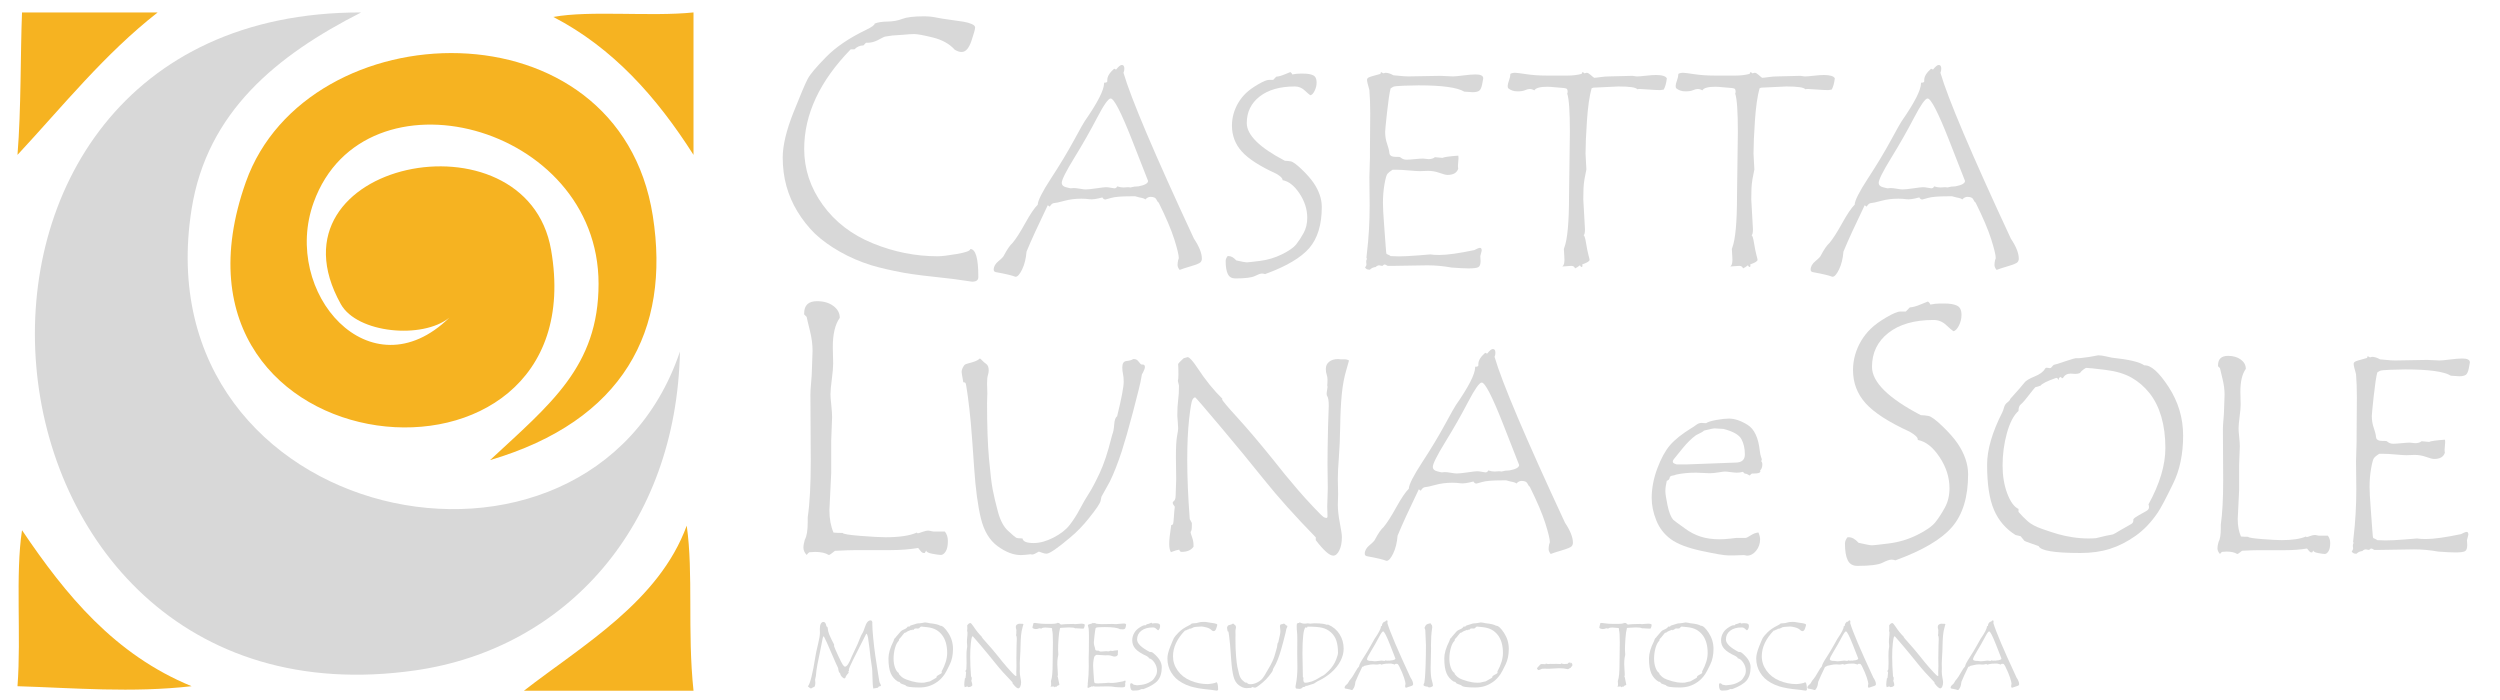 <?xml version="1.0" encoding="utf-8"?>
<!-- Generator: Adobe Illustrator 15.0.0, SVG Export Plug-In . SVG Version: 6.00 Build 0)  -->
<!DOCTYPE svg PUBLIC "-//W3C//DTD SVG 1.0//EN" "http://www.w3.org/TR/2001/REC-SVG-20010904/DTD/svg10.dtd">
<svg version="1.0" id="Livello_1" xmlns="http://www.w3.org/2000/svg" xmlns:xlink="http://www.w3.org/1999/xlink" x="0px" y="0px"
	 width="250px" height="70px" viewBox="0 0 250 70" enable-background="new 0 0 250 70" xml:space="preserve">
<g>
	<g>
		<path fill-rule="evenodd" clip-rule="evenodd" fill="#F6B321" d="M2.202,1.244c4.521,0,9.043,0,13.565,0
			c-5.329,4.167-9.444,9.323-14.018,14.244C2.123,10.887,2.037,5.305,2.202,1.244z"/>
		<path fill-rule="evenodd" clip-rule="evenodd" fill="#D8D8D8" d="M36.116,1.244c-8.42,4.276-15.415,9.937-16.957,19.67
			c-5.024,31.691,39.718,41.195,48.836,14.243c-0.363,17.453-11.394,29.716-26.453,31.88C-4.927,73.717-11.284,1.183,36.116,1.244z"
			/>
		<path fill-rule="evenodd" clip-rule="evenodd" fill="#F6B321" d="M55.333,1.695c3.68-0.678,9.715-0.007,14.018-0.452
			c0,4.748,0,9.496,0,14.244C65.651,9.679,61.288,4.786,55.333,1.695z"/>
		<path fill-rule="evenodd" clip-rule="evenodd" fill="#F6B321" d="M2.202,53.02c4.37,6.483,9.26,12.444,16.957,15.601
			c-5.967,0.679-11.771,0.173-17.41,0C2.134,63.579,1.523,57.48,2.202,53.02z"/>
		<path fill-rule="evenodd" clip-rule="evenodd" fill="#F6B321" d="M68.673,52.566c0.684,4.85,0.049,10.536,0.678,16.506
			c-5.652,0-11.305,0-16.957,0C58.247,64.525,65.882,60.178,68.673,52.566z"/>
		<path fill-rule="evenodd" clip-rule="evenodd" fill="#F6B321" d="M49.003,46.011c6.017-5.602,10.853-9.344,10.853-17.635
			c0-16.016-23.441-22.075-28.488-8.14c-3.265,9.014,5.651,19.256,13.566,11.531c-2.678,2.171-9.219,1.573-10.853-1.356
			c-7.979-14.304,18.559-19.631,21.027-5.426c4.63,26.659-40.891,22.417-30.523-6.783c6.108-17.204,37.302-18.28,40.697,3.391
			C67.075,33.041,62.343,42.079,49.003,46.011z"/>
	</g>
	<g>
		<path fill="#D8D8D8" d="M97.83,27.724c0,0.296-0.207,0.444-0.621,0.444l-1.846-0.266c-2.473-0.261-4.13-0.468-4.97-0.621
			c-1.325-0.249-2.402-0.497-3.23-0.746c-1.148-0.355-2.207-0.811-3.177-1.367c-0.946-0.532-1.774-1.13-2.484-1.792
			c-0.663-0.65-1.249-1.39-1.757-2.219c-0.485-0.804-0.852-1.65-1.1-2.538c-0.249-0.899-0.373-1.857-0.373-2.875
			c0-1.195,0.358-2.695,1.074-4.499s1.195-2.931,1.438-3.381c0.242-0.45,0.852-1.171,1.828-2.166
			c0.977-0.994,2.299-1.893,3.967-2.698c0.592-0.284,0.888-0.497,0.888-0.639c0.308-0.13,0.733-0.198,1.278-0.204
			c0.544-0.006,1.038-0.095,1.482-0.267c0.444-0.171,1.163-0.257,2.156-0.257c0.45,0,0.855,0.039,1.216,0.116
			c0.361,0.077,0.834,0.154,1.42,0.23c0.585,0.077,1.035,0.142,1.349,0.195s0.583,0.13,0.808,0.23
			c0.225,0.101,0.337,0.216,0.337,0.346c0,0.166-0.125,0.616-0.373,1.349c-0.249,0.734-0.574,1.1-0.977,1.1
			c-0.213,0-0.443-0.077-0.692-0.23c-0.521-0.58-1.246-0.985-2.174-1.216c-0.929-0.231-1.553-0.346-1.873-0.346
			c-0.26,0-0.633,0.024-1.118,0.071l-1.047,0.071c-0.142,0.012-0.266,0.03-0.373,0.053c-0.272,0.024-0.468,0.071-0.586,0.142
			c-0.213,0.118-0.408,0.219-0.585,0.302c-0.178,0.083-0.344,0.142-0.497,0.177c-0.154,0.036-0.302,0.053-0.444,0.053h-0.177
			l-0.249,0.266c-0.343,0-0.645,0.13-0.905,0.391h-0.373c-3.1,3.183-4.65,6.502-4.65,9.957c0,2.012,0.615,3.873,1.846,5.582
			c1.23,1.71,2.902,2.997,5.014,3.86c2.112,0.864,4.274,1.295,6.487,1.295c0.402,0,1.047-0.077,1.935-0.23
			c0.888-0.154,1.331-0.32,1.331-0.497c0.533,0.012,0.799,0.929,0.799,2.751V27.724z"/>
		<path fill="#D8D8D8" d="M112.349,7.277c0.747,2.57,3.094,8.098,7.042,16.584c0.531,0.792,0.796,1.462,0.796,2.012
			c0,0.131-0.044,0.247-0.133,0.35s-0.415,0.237-0.978,0.405c-0.563,0.168-0.934,0.289-1.11,0.363
			c-0.14-0.167-0.21-0.331-0.21-0.489c0-0.14,0.019-0.298,0.056-0.475l0.07-0.209c0-0.307-0.152-0.94-0.456-1.899
			c-0.304-0.959-0.823-2.179-1.559-3.661c-0.075-0.038-0.151-0.142-0.23-0.314c-0.079-0.173-0.277-0.259-0.593-0.259
			c-0.177,0-0.349,0.088-0.517,0.266c-0.028-0.075-0.224-0.145-0.586-0.21l-0.419-0.112h-0.419c-0.95,0-1.609,0.054-1.977,0.161
			c-0.368,0.107-0.561,0.161-0.58,0.161c-0.13,0-0.233-0.07-0.308-0.209c-0.577,0.159-1.003,0.219-1.278,0.182
			c-0.275-0.037-0.547-0.056-0.817-0.056c-0.615,0-1.185,0.072-1.711,0.216c-0.526,0.145-0.866,0.219-1.02,0.224
			c-0.153,0.005-0.3,0.124-0.439,0.356l-0.196-0.14c-0.95,1.965-1.658,3.511-2.123,4.638c-0.056,0.698-0.203,1.292-0.44,1.781
			c-0.237,0.489-0.454,0.733-0.649,0.733h-0.028c-0.317-0.13-0.964-0.284-1.942-0.461c-0.149-0.028-0.224-0.112-0.224-0.251
			c0-0.307,0.163-0.594,0.489-0.859c0.326-0.265,0.512-0.468,0.559-0.607c0.307-0.578,0.586-0.978,0.838-1.202
			c0.336-0.4,0.758-1.059,1.266-1.976c0.508-0.917,0.925-1.534,1.252-1.851c0.009-0.41,0.454-1.29,1.335-2.64
			s1.644-2.616,2.287-3.799c0.644-1.182,1.002-1.82,1.077-1.913c1.29-1.855,1.934-3.118,1.934-3.789V8.271
			c0.214,0,0.321-0.047,0.321-0.14v-0.14c0-0.345,0.228-0.718,0.685-1.119l0.196,0.084c0.242-0.308,0.433-0.461,0.573-0.461
			c0.167,0,0.251,0.126,0.251,0.377C112.433,7.021,112.405,7.156,112.349,7.277z M113.032,18.748c0.26-0.075,0.53-0.112,0.81-0.112
			c0.642-0.121,0.964-0.303,0.964-0.545c0-0.019-0.541-1.397-1.62-4.136c-1.08-2.738-1.787-4.107-2.122-4.107
			c-0.233,0-0.687,0.647-1.362,1.942c-0.675,1.295-1.432,2.625-2.271,3.989c-0.838,1.365-1.257,2.201-1.257,2.508
			c0,0.215,0.139,0.359,0.419,0.433c0.279,0.075,0.442,0.112,0.489,0.112l0.266-0.028c0.158,0,0.373,0.023,0.643,0.07
			c0.27,0.047,0.456,0.07,0.559,0.07c0.223,0,0.589-0.037,1.096-0.112c0.508-0.074,0.827-0.112,0.957-0.112s0.289,0.019,0.475,0.056
			c0.186,0.037,0.307,0.056,0.363,0.056c0.13,0,0.223-0.065,0.279-0.195c0.233,0.075,0.442,0.112,0.629,0.112l0.433-0.028
			C112.882,18.72,112.966,18.729,113.032,18.748z"/>
		<path fill="#D8D8D8" d="M131.035,9.527c-0.103-0.065-0.293-0.228-0.573-0.489s-0.605-0.391-0.978-0.391
			c-1.49,0-2.664,0.335-3.521,1.005c-0.857,0.67-1.286,1.555-1.286,2.653c0.001,1.191,1.272,2.45,3.814,3.775
			c0.167,0,0.361,0.019,0.58,0.056c0.219,0.038,0.587,0.305,1.104,0.803c0.517,0.499,0.91,0.946,1.18,1.341
			c0.27,0.396,0.475,0.796,0.615,1.202s0.209,0.808,0.209,1.208c0,1.77-0.415,3.139-1.243,4.107
			c-0.829,0.969-2.305,1.84-4.429,2.613c-0.112-0.038-0.214-0.056-0.308-0.056c-0.149,0-0.384,0.082-0.706,0.245
			s-0.976,0.245-1.963,0.245c-0.354,0-0.603-0.147-0.748-0.44c-0.145-0.293-0.216-0.729-0.216-1.306
			c0-0.158,0.065-0.321,0.195-0.489h0.112c0.242,0,0.494,0.145,0.754,0.433c0.568,0.13,0.917,0.195,1.048,0.195
			c0.103,0,0.542-0.048,1.32-0.146c0.778-0.098,1.514-0.318,2.208-0.663c0.694-0.344,1.167-0.675,1.418-0.992
			c0.251-0.316,0.499-0.695,0.741-1.138s0.363-0.947,0.363-1.515c0-0.847-0.259-1.659-0.776-2.437
			c-0.517-0.777-1.083-1.222-1.699-1.333V17.97c0-0.158-0.21-0.358-0.629-0.6c-1.638-0.749-2.785-1.488-3.441-2.22
			c-0.657-0.731-0.985-1.595-0.985-2.592c0-0.4,0.054-0.792,0.161-1.173c0.107-0.382,0.263-0.748,0.468-1.097
			c0.205-0.35,0.458-0.671,0.761-0.964s0.71-0.589,1.223-0.887c0.512-0.298,0.871-0.447,1.076-0.447h0.433
			c0.028-0.019,0.13-0.126,0.308-0.321c0.242-0.019,0.517-0.093,0.824-0.224c0.307-0.13,0.503-0.209,0.587-0.238
			c0.093,0.056,0.158,0.135,0.195,0.238c0.261-0.056,0.526-0.084,0.796-0.084h0.293c0.428,0,0.759,0.056,0.992,0.168
			c0.233,0.111,0.35,0.349,0.35,0.712c0,0.298-0.068,0.58-0.203,0.845C131.326,9.353,131.184,9.499,131.035,9.527z"/>
		<path fill="#D8D8D8" d="M139.341,7.529c0.093,0,0.3,0.019,0.621,0.056s0.617,0.056,0.888,0.056l3.199-0.056l1.243,0.056
			c0.195,0,0.545-0.032,1.048-0.098c0.503-0.065,0.913-0.098,1.229-0.098c0.503,0,0.755,0.13,0.755,0.391
			c0,0.019-0.035,0.209-0.105,0.573c-0.069,0.363-0.177,0.589-0.32,0.678c-0.145,0.088-0.355,0.133-0.635,0.133
			c-0.074,0-0.354-0.019-0.837-0.056c-0.698-0.419-2.219-0.628-4.562-0.628c-0.409,0-0.907,0.012-1.493,0.035
			c-0.586,0.023-0.925,0.056-1.019,0.098c-0.093,0.042-0.19,0.101-0.293,0.175c-0.111,0.438-0.23,1.234-0.355,2.389
			c-0.126,1.155-0.189,1.807-0.189,1.956c0,0.428,0.065,0.827,0.195,1.194c0.131,0.368,0.207,0.678,0.23,0.929
			s0.244,0.377,0.662,0.377h0.224c0.102,0,0.162,0.01,0.181,0.028c0,0.009,0.065,0.054,0.195,0.133s0.283,0.119,0.46,0.119
			s0.451-0.019,0.823-0.056c0.372-0.037,0.65-0.056,0.837-0.056c0.046,0,0.13,0.009,0.251,0.028c0.12,0.019,0.214,0.028,0.278,0.028
			c0.27,0,0.483-0.065,0.642-0.195l0.753,0.07c0.158-0.084,0.684-0.158,1.576-0.224c0.019,0.056,0.027,0.145,0.027,0.266
			c0,0.083-0.009,0.207-0.027,0.37s-0.028,0.286-0.028,0.37c0,0.14,0.01,0.238,0.028,0.293c-0.131,0.419-0.488,0.629-1.074,0.629
			c-0.158,0-0.423-0.068-0.795-0.203c-0.372-0.135-0.758-0.203-1.157-0.203l-0.822,0.028c-0.205,0-0.563-0.023-1.074-0.07
			c-0.512-0.046-0.925-0.07-1.241-0.07h-0.404c-0.251,0.158-0.423,0.296-0.517,0.412c-0.093,0.117-0.19,0.466-0.293,1.048
			c-0.102,0.582-0.152,1.199-0.152,1.851c0,0.466,0.037,1.176,0.111,2.131s0.128,1.683,0.161,2.187
			c0.032,0.503,0.063,0.766,0.09,0.789c0.028,0.023,0.091,0.054,0.188,0.091c0.098,0.038,0.17,0.079,0.217,0.126l0.822,0.028
			c0.466,0,1.112-0.033,1.939-0.098l1.214-0.098l0.391,0.042c0.121,0.009,0.284,0.014,0.488,0.014c0.791,0,1.963-0.163,3.516-0.489
			c0.279-0.149,0.47-0.224,0.572-0.224c0.111,0,0.167,0.093,0.167,0.28l-0.14,0.545l0.028,0.489c0,0.335-0.079,0.543-0.237,0.622
			c-0.159,0.079-0.48,0.119-0.965,0.119c-0.354,0-0.917-0.028-1.69-0.084c-0.819-0.149-1.63-0.224-2.431-0.224l-3.493,0.056h-0.475
			c-0.158-0.093-0.256-0.14-0.293-0.14c-0.065,0-0.119,0.028-0.161,0.084c-0.042,0.056-0.104,0.07-0.188,0.042
			s-0.149-0.042-0.195-0.042c-0.131,0-0.252,0.056-0.363,0.167c-0.243,0.028-0.434,0.117-0.573,0.266h-0.098
			c-0.158,0-0.289-0.07-0.392-0.209c0.094-0.121,0.14-0.233,0.14-0.335l-0.027-0.237c0-0.121,0.027-0.224,0.084-0.308
			c-0.038-0.019-0.057-0.056-0.057-0.112c0-0.046,0.015-0.182,0.042-0.405c0.187-1.565,0.279-3.176,0.279-4.834l-0.027-2.809
			l0.056-1.97V15.06l0.028-3.703c0-0.903-0.028-1.686-0.084-2.347c-0.158-0.55-0.237-0.89-0.237-1.02c0-0.093,0.046-0.17,0.14-0.23
			c0.093-0.061,0.493-0.184,1.201-0.371l0.056-0.182l0.237,0.126l0.196-0.056C138.781,7.278,139.052,7.361,139.341,7.529z"/>
		<path fill="#D8D8D8" d="M166.685,7.836c-0.056,0.466-0.158,0.838-0.308,1.118c-0.196,0.038-0.304,0.056-0.322,0.056
			c-0.326,0-0.714-0.019-1.161-0.056c-0.448-0.037-0.747-0.056-0.896-0.056c-0.121,0-0.21,0.009-0.266,0.028
			c-0.14-0.187-0.77-0.279-1.89-0.279l-2.352,0.111h-0.084c-0.084,0-0.168,0.028-0.252,0.084c-0.214,0.782-0.368,1.863-0.461,3.241
			c-0.093,1.379-0.14,2.473-0.14,3.283l0.084,1.579l-0.188,0.964c-0.053,0.317-0.087,0.631-0.1,0.943
			c-0.014,0.313-0.021,0.668-0.021,1.069l0.168,3.004c0,0.354-0.047,0.554-0.14,0.601c0.084,0.01,0.167,0.275,0.251,0.796
			c0.084,0.522,0.163,0.915,0.237,1.181c0.075,0.266,0.112,0.426,0.112,0.482c0,0.131-0.247,0.284-0.74,0.461
			c0.019,0.028,0.027,0.075,0.027,0.14c0,0.074-0.027,0.111-0.084,0.111c-0.056,0-0.111-0.056-0.167-0.167
			c-0.187,0.149-0.35,0.251-0.489,0.308c-0.056-0.168-0.182-0.251-0.377-0.251c-0.094,0-0.229,0.009-0.405,0.028
			s-0.308,0.028-0.392,0.028h-0.111c0.195-0.103,0.266-0.447,0.209-1.034c-0.027-0.308-0.041-0.545-0.041-0.713
			c0-0.009,0.014-0.051,0.041-0.125c0.317-0.829,0.476-2.562,0.476-5.197l0.084-6.385c0-2.04-0.089-3.316-0.266-3.828
			c0.027-0.056,0.042-0.121,0.042-0.196c0-0.102-0.019-0.184-0.056-0.244c-0.038-0.061-0.141-0.1-0.308-0.119l-0.839-0.07
			c-0.382-0.037-0.651-0.056-0.81-0.056c-0.746,0-1.184,0.121-1.313,0.363c-0.158-0.093-0.313-0.14-0.461-0.14
			c-0.131,0-0.287,0.04-0.469,0.119s-0.435,0.119-0.761,0.119c-0.373,0-0.685-0.107-0.937-0.321
			c-0.027-0.056-0.042-0.13-0.042-0.224c0-0.121,0.044-0.305,0.133-0.552c0.089-0.247,0.133-0.445,0.133-0.594V7.389
			c0.131-0.074,0.294-0.111,0.489-0.111c0.121,0,0.491,0.046,1.11,0.14s1.297,0.14,2.033,0.14h2.096
			c0.503,0,0.969-0.056,1.396-0.168l0.084-0.182c0.112,0.038,0.177,0.08,0.196,0.126l0.237-0.056c0.103,0,0.23,0.07,0.384,0.209
			c0.154,0.14,0.272,0.237,0.356,0.293c0.093,0,0.303-0.023,0.629-0.07c0.326-0.047,0.633-0.07,0.922-0.07l2.277-0.056l0.405,0.056
			h0.111c0.158,0,0.44-0.023,0.846-0.07c0.405-0.046,0.733-0.07,0.984-0.07C166.21,7.501,166.573,7.613,166.685,7.836z"/>
		<path fill="#D8D8D8" d="M183.483,7.836c-0.056,0.466-0.158,0.838-0.308,1.118c-0.196,0.038-0.304,0.056-0.322,0.056
			c-0.326,0-0.714-0.019-1.161-0.056c-0.448-0.037-0.747-0.056-0.896-0.056c-0.121,0-0.21,0.009-0.266,0.028
			c-0.14-0.187-0.77-0.279-1.89-0.279l-2.352,0.111h-0.084c-0.084,0-0.168,0.028-0.252,0.084c-0.214,0.782-0.368,1.863-0.461,3.241
			c-0.093,1.379-0.14,2.473-0.14,3.283l0.084,1.579l-0.188,0.964c-0.053,0.317-0.087,0.631-0.1,0.943
			c-0.014,0.313-0.021,0.668-0.021,1.069l0.168,3.004c0,0.354-0.047,0.554-0.14,0.601c0.084,0.01,0.167,0.275,0.251,0.796
			c0.084,0.522,0.163,0.915,0.237,1.181c0.075,0.266,0.112,0.426,0.112,0.482c0,0.131-0.247,0.284-0.74,0.461
			c0.019,0.028,0.027,0.075,0.027,0.14c0,0.074-0.027,0.111-0.084,0.111c-0.056,0-0.111-0.056-0.167-0.167
			c-0.187,0.149-0.35,0.251-0.489,0.308c-0.056-0.168-0.182-0.251-0.377-0.251c-0.094,0-0.229,0.009-0.405,0.028
			s-0.308,0.028-0.392,0.028h-0.111c0.195-0.103,0.266-0.447,0.209-1.034c-0.027-0.308-0.041-0.545-0.041-0.713
			c0-0.009,0.014-0.051,0.041-0.125c0.317-0.829,0.476-2.562,0.476-5.197l0.084-6.385c0-2.04-0.089-3.316-0.266-3.828
			c0.027-0.056,0.042-0.121,0.042-0.196c0-0.102-0.019-0.184-0.056-0.244c-0.038-0.061-0.141-0.1-0.308-0.119l-0.839-0.07
			c-0.382-0.037-0.651-0.056-0.81-0.056c-0.746,0-1.184,0.121-1.313,0.363c-0.158-0.093-0.313-0.14-0.461-0.14
			c-0.131,0-0.287,0.04-0.469,0.119s-0.435,0.119-0.761,0.119c-0.373,0-0.685-0.107-0.937-0.321
			c-0.027-0.056-0.042-0.13-0.042-0.224c0-0.121,0.044-0.305,0.133-0.552c0.089-0.247,0.133-0.445,0.133-0.594V7.389
			c0.131-0.074,0.294-0.111,0.489-0.111c0.121,0,0.491,0.046,1.11,0.14s1.297,0.14,2.033,0.14h2.096
			c0.503,0,0.969-0.056,1.396-0.168l0.084-0.182c0.112,0.038,0.177,0.08,0.196,0.126l0.237-0.056c0.103,0,0.23,0.07,0.384,0.209
			c0.154,0.14,0.272,0.237,0.356,0.293c0.093,0,0.303-0.023,0.629-0.07c0.326-0.047,0.633-0.07,0.922-0.07l2.277-0.056l0.405,0.056
			h0.111c0.158,0,0.44-0.023,0.846-0.07c0.405-0.046,0.733-0.07,0.984-0.07C183.009,7.501,183.372,7.613,183.483,7.836z"/>
		<path fill="#D8D8D8" d="M194.043,7.277c0.746,2.57,3.094,8.098,7.041,16.584c0.531,0.792,0.796,1.462,0.796,2.012
			c0,0.131-0.044,0.247-0.132,0.35c-0.089,0.103-0.415,0.237-0.979,0.405c-0.563,0.168-0.934,0.289-1.11,0.363
			c-0.14-0.167-0.21-0.331-0.21-0.489c0-0.14,0.019-0.298,0.056-0.475l0.07-0.209c0-0.307-0.152-0.94-0.456-1.899
			s-0.823-2.179-1.559-3.661c-0.074-0.038-0.151-0.142-0.23-0.314c-0.079-0.173-0.277-0.259-0.594-0.259
			c-0.177,0-0.349,0.088-0.517,0.266c-0.027-0.075-0.224-0.145-0.587-0.21l-0.419-0.112h-0.419c-0.95,0-1.608,0.054-1.977,0.161
			c-0.368,0.107-0.562,0.161-0.58,0.161c-0.13,0-0.232-0.07-0.307-0.209c-0.578,0.159-1.004,0.219-1.278,0.182
			c-0.274-0.037-0.547-0.056-0.817-0.056c-0.614,0-1.185,0.072-1.711,0.216c-0.526,0.145-0.866,0.219-1.02,0.224
			c-0.154,0.005-0.301,0.124-0.44,0.356l-0.195-0.14c-0.95,1.965-1.658,3.511-2.123,4.638c-0.056,0.698-0.203,1.292-0.44,1.781
			s-0.454,0.733-0.649,0.733h-0.028c-0.316-0.13-0.964-0.284-1.941-0.461c-0.149-0.028-0.224-0.112-0.224-0.251
			c0-0.307,0.163-0.594,0.489-0.859c0.325-0.265,0.512-0.468,0.559-0.607c0.308-0.578,0.587-0.978,0.838-1.202
			c0.336-0.4,0.758-1.059,1.266-1.976c0.509-0.917,0.926-1.534,1.252-1.851c0.01-0.41,0.455-1.29,1.336-2.64
			s1.644-2.616,2.287-3.799c0.643-1.182,1.002-1.82,1.077-1.913c1.289-1.855,1.934-3.118,1.934-3.789V8.271
			c0.214,0,0.321-0.047,0.321-0.14v-0.14c0-0.345,0.229-0.718,0.685-1.119l0.195,0.084c0.242-0.308,0.434-0.461,0.573-0.461
			c0.168,0,0.251,0.126,0.251,0.377C194.126,7.021,194.099,7.156,194.043,7.277z M194.726,18.748c0.261-0.075,0.53-0.112,0.81-0.112
			c0.643-0.121,0.964-0.303,0.964-0.545c0-0.019-0.54-1.397-1.619-4.136c-1.08-2.738-1.787-4.107-2.123-4.107
			c-0.232,0-0.687,0.647-1.362,1.942c-0.675,1.295-1.432,2.625-2.271,3.989c-0.838,1.365-1.257,2.201-1.257,2.508
			c0,0.215,0.14,0.359,0.419,0.433c0.279,0.075,0.442,0.112,0.489,0.112l0.265-0.028c0.158,0,0.373,0.023,0.643,0.07
			c0.271,0.047,0.456,0.07,0.56,0.07c0.223,0,0.588-0.037,1.096-0.112c0.508-0.074,0.826-0.112,0.957-0.112
			c0.13,0,0.288,0.019,0.475,0.056s0.308,0.056,0.363,0.056c0.131,0,0.224-0.065,0.279-0.195c0.233,0.075,0.442,0.112,0.629,0.112
			l0.433-0.028C194.576,18.72,194.66,18.729,194.726,18.748z"/>
		<path fill="#D8D8D8" d="M94.482,53.15c0.203,0.251,0.305,0.567,0.305,0.949c0,0.477-0.075,0.829-0.224,1.056
			c-0.149,0.227-0.307,0.34-0.474,0.34c-0.155,0-0.438-0.039-0.85-0.116c-0.412-0.078-0.618-0.188-0.618-0.331l-0.143,0.251H92.37
			c-0.107,0-0.218-0.075-0.331-0.225c-0.113-0.148-0.188-0.241-0.224-0.277c-0.847,0.144-1.79,0.215-2.828,0.215h-3.4
			c-0.49,0-1.188,0.024-2.094,0.072c-0.334,0.274-0.531,0.411-0.591,0.411h-0.036c-0.322-0.203-0.776-0.304-1.36-0.304l-0.572,0.035
			c-0.084,0.048-0.173,0.138-0.269,0.269c-0.215-0.227-0.322-0.471-0.322-0.733c0-0.215,0.047-0.483,0.143-0.806
			c0.191-0.334,0.287-0.925,0.287-1.771v-0.466c0.203-1.372,0.304-3.257,0.304-5.655l-0.036-6.586c0-0.299,0.024-0.707,0.072-1.227
			c0.047-0.519,0.072-0.892,0.072-1.118l0.071-2.059c0-0.632-0.089-1.306-0.268-2.022c-0.179-0.716-0.287-1.169-0.322-1.36
			l-0.25-0.25v-0.107c0-0.812,0.429-1.217,1.289-1.217c0.656,0,1.199,0.159,1.628,0.475s0.645,0.713,0.645,1.19
			c-0.465,0.645-0.698,1.617-0.698,2.917l0.036,1.665c0,0.357-0.045,0.877-0.134,1.557c-0.09,0.681-0.134,1.188-0.134,1.521
			c0,0.203,0.027,0.558,0.081,1.064c0.054,0.508,0.081,0.91,0.081,1.209l-0.09,2.38v3.222l-0.179,3.704
			c0,0.859,0.137,1.605,0.412,2.237c0.262,0.024,0.566,0.036,0.913,0.036c0.048,0.107,0.647,0.206,1.799,0.295
			c1.151,0.09,1.983,0.135,2.497,0.135c1.372,0,2.41-0.155,3.114-0.466c0.047,0.048,0.083,0.072,0.107,0.072
			c0.06,0,0.206-0.045,0.438-0.135c0.232-0.089,0.45-0.134,0.653-0.134l0.447,0.089H94.482z"/>
		<path fill="#D8D8D8" d="M113.318,35.907h0.112c0.167,0,0.316,0.091,0.447,0.272c0.13,0.182,0.228,0.272,0.293,0.272h0.083
			c0.158,0,0.238,0.084,0.238,0.252c0,0.121-0.077,0.33-0.23,0.628c-0.054,0.02-0.099,0.173-0.135,0.462
			c-0.045,0.354-0.324,1.499-0.836,3.437c-0.419,1.593-0.792,2.896-1.118,3.912c-0.4,1.211-0.796,2.217-1.188,3.018l-0.838,1.509
			c-0.037,0.131-0.065,0.266-0.084,0.405c-0.046,0.251-0.433,0.829-1.16,1.732c-0.586,0.745-1.229,1.406-1.928,1.983
			c-1.248,1.053-2.021,1.579-2.319,1.579c-0.14,0-0.291-0.032-0.454-0.098s-0.268-0.103-0.314-0.112
			c-0.316,0.196-0.536,0.294-0.656,0.294c-0.065,0-0.117-0.01-0.154-0.028c-0.457,0.057-0.787,0.084-0.992,0.084
			c-0.736,0-1.509-0.296-2.319-0.887c-0.811-0.592-1.369-1.521-1.677-2.787c-0.307-1.267-0.531-2.935-0.67-5.002
			c-0.14-2.068-0.251-3.569-0.335-4.506s-0.184-1.832-0.3-2.689c-0.117-0.856-0.196-1.307-0.238-1.349
			c-0.042-0.042-0.114-0.063-0.216-0.063c-0.112-0.614-0.167-0.959-0.167-1.034c0-0.13,0.032-0.261,0.098-0.391
			c0.065-0.131,0.125-0.229,0.182-0.294c0.056-0.064,0.2-0.125,0.433-0.182c0.232-0.056,0.44-0.118,0.622-0.188
			c0.182-0.069,0.305-0.135,0.37-0.195c0.065-0.061,0.107-0.091,0.126-0.091c0.028,0,0.1,0.063,0.216,0.188
			c0.117,0.126,0.256,0.247,0.419,0.363c0.163,0.116,0.244,0.333,0.244,0.649c0,0.131-0.028,0.287-0.083,0.469
			c-0.056,0.182-0.084,0.463-0.084,0.845l0.028,0.95l-0.028,0.992c0,2.282,0.065,4.143,0.195,5.581
			c0.13,1.439,0.253,2.464,0.37,3.074c0.116,0.609,0.291,1.348,0.523,2.214c0.232,0.866,0.57,1.502,1.012,1.907
			s0.709,0.634,0.802,0.685c0.093,0.051,0.307,0.077,0.642,0.077c0.046,0.307,0.419,0.461,1.117,0.461
			c0.614,0,1.274-0.182,1.982-0.545c0.707-0.363,1.247-0.785,1.619-1.265c0.373-0.479,0.712-1.011,1.019-1.593
			s0.609-1.104,0.907-1.564s0.656-1.139,1.075-2.033c0.418-0.894,0.805-2.054,1.159-3.479l0.097-0.363
			c0.103-0.242,0.167-0.58,0.196-1.013c0.028-0.434,0.125-0.71,0.293-0.832c0.438-1.77,0.656-2.92,0.656-3.45
			c0-0.308-0.023-0.563-0.07-0.769c-0.046-0.205-0.07-0.429-0.07-0.671c0-0.391,0.142-0.601,0.426-0.629
			C112.938,36.075,113.16,36.01,113.318,35.907z"/>
		<path fill="#D8D8D8" d="M134.9,36.047l-0.252,0.895c-0.223,0.735-0.379,1.558-0.468,2.466s-0.142,1.97-0.16,3.186
			c-0.02,1.215-0.063,2.263-0.133,3.144c-0.07,0.88-0.104,1.6-0.104,2.158l0.028,1.522l-0.028,1.048
			c0,0.531,0.067,1.146,0.203,1.845c0.135,0.698,0.202,1.164,0.202,1.397c0,0.54-0.086,0.984-0.258,1.334s-0.375,0.523-0.607,0.523
			c-0.373,0-0.955-0.517-1.747-1.55v-0.28c-2.068-2.123-3.786-4.039-5.153-5.748c-1.367-1.71-2.85-3.512-4.449-5.407
			c-1.6-1.896-2.418-2.844-2.455-2.844c-0.093,0-0.187,0.082-0.279,0.244c-0.093,0.163-0.203,0.809-0.329,1.936
			c-0.125,1.127-0.188,2.482-0.188,4.065c0,1.742,0.084,3.717,0.251,5.924l0.209,0.392v0.321c0,0.307-0.042,0.498-0.125,0.572v0.028
			c0,0.065,0.049,0.232,0.146,0.503c0.098,0.271,0.147,0.531,0.147,0.782v0.168c-0.236,0.345-0.632,0.517-1.188,0.517
			c-0.123,0-0.203-0.074-0.24-0.224c-0.17,0.019-0.448,0.103-0.834,0.252c-0.113-0.177-0.169-0.461-0.169-0.853
			c0-0.363,0.067-0.982,0.202-1.858c0.096,0,0.159-0.042,0.188-0.126c0.029-0.083,0.055-0.318,0.079-0.705
			c0.023-0.387,0.053-0.72,0.091-0.999c-0.14-0.168-0.21-0.303-0.21-0.405l0.028-0.084c0.177-0.111,0.265-0.312,0.265-0.601
			l0.056-1.662l-0.028-2.235c0-0.979,0.037-1.665,0.112-2.062c0.075-0.396,0.112-0.658,0.112-0.789c0-0.148-0.014-0.384-0.042-0.705
			c-0.028-0.321-0.042-0.501-0.042-0.538c0-0.652,0.028-1.179,0.083-1.579c0.056-0.4,0.084-0.885,0.084-1.453l-0.112-0.475
			c0.037-0.103,0.056-0.326,0.056-0.671c0-0.428-0.009-0.769-0.028-1.02c0.065-0.093,0.15-0.188,0.253-0.286
			c0.103-0.099,0.178-0.17,0.225-0.217c0.046-0.047,0.082-0.072,0.105-0.077s0.147-0.039,0.372-0.104
			c0.187,0.019,0.51,0.376,0.969,1.071c0.805,1.225,1.64,2.256,2.504,3.096c-0.019,0-0.027,0.019-0.027,0.056
			c0,0.103,0.504,0.707,1.513,1.812c1.009,1.105,2.188,2.492,3.536,4.161l1.255,1.567c0.437,0.531,0.875,1.051,1.312,1.559
			c0.438,0.508,0.953,1.076,1.544,1.704c0.591,0.629,0.938,0.962,1.041,0.999c0.102,0.038,0.177,0.057,0.224,0.057
			c0.074,0,0.111-0.061,0.111-0.182l-0.028-0.965l0.056-1.802l-0.028-2.431c0-0.95,0.019-2.213,0.056-3.786l0.07-2.054
			c0-0.531-0.061-0.866-0.182-1.007c-0.019-0.056-0.028-0.12-0.028-0.195c0-0.093,0.014-0.212,0.042-0.356
			c0.028-0.144,0.042-0.244,0.042-0.3c0-0.084-0.009-0.145-0.028-0.182c0.019-0.121,0.028-0.303,0.028-0.545
			c0-0.205-0.028-0.382-0.083-0.531c-0.056-0.148-0.084-0.34-0.084-0.572c0-0.299,0.112-0.536,0.335-0.713s0.521-0.266,0.894-0.266
			l0.293,0.028h0.42C134.644,35.936,134.77,35.973,134.9,36.047z"/>
		<path fill="#D8D8D8" d="M149.456,35.684c0.746,2.57,3.094,8.098,7.041,16.584c0.531,0.792,0.796,1.462,0.796,2.012
			c0,0.131-0.044,0.247-0.132,0.35c-0.089,0.103-0.415,0.237-0.979,0.405c-0.563,0.167-0.934,0.288-1.11,0.363
			c-0.14-0.168-0.21-0.331-0.21-0.489c0-0.14,0.019-0.298,0.056-0.475l0.07-0.21c0-0.307-0.152-0.939-0.456-1.899
			c-0.304-0.959-0.823-2.179-1.559-3.661c-0.074-0.037-0.151-0.142-0.23-0.314c-0.079-0.172-0.277-0.259-0.594-0.259
			c-0.177,0-0.349,0.089-0.517,0.266c-0.027-0.074-0.224-0.144-0.587-0.209l-0.419-0.112h-0.419c-0.95,0-1.608,0.054-1.977,0.161
			c-0.368,0.106-0.562,0.16-0.58,0.16c-0.13,0-0.232-0.069-0.307-0.209c-0.578,0.158-1.004,0.219-1.278,0.182
			s-0.547-0.057-0.817-0.057c-0.614,0-1.185,0.072-1.711,0.217s-0.866,0.219-1.02,0.224c-0.154,0.005-0.301,0.124-0.44,0.356
			l-0.195-0.14c-0.95,1.965-1.658,3.511-2.123,4.638c-0.056,0.699-0.203,1.293-0.44,1.782c-0.237,0.488-0.454,0.733-0.649,0.733
			h-0.028c-0.316-0.131-0.964-0.284-1.941-0.461c-0.149-0.028-0.224-0.112-0.224-0.252c0-0.308,0.163-0.594,0.489-0.859
			c0.325-0.266,0.512-0.468,0.559-0.607c0.308-0.577,0.587-0.979,0.838-1.201c0.336-0.4,0.758-1.06,1.266-1.977
			c0.509-0.917,0.926-1.534,1.252-1.851c0.01-0.409,0.455-1.29,1.336-2.64s1.644-2.616,2.287-3.799
			c0.643-1.183,1.002-1.82,1.077-1.913c1.289-1.855,1.934-3.118,1.934-3.789v-0.057c0.214,0,0.321-0.046,0.321-0.14v-0.14
			c0-0.345,0.229-0.718,0.685-1.118l0.195,0.084c0.242-0.308,0.434-0.462,0.573-0.462c0.168,0,0.251,0.126,0.251,0.377
			C149.539,35.428,149.512,35.563,149.456,35.684z M150.139,47.154c0.261-0.074,0.53-0.112,0.81-0.112
			c0.643-0.12,0.964-0.302,0.964-0.545c0-0.019-0.54-1.396-1.619-4.135c-1.08-2.738-1.787-4.107-2.123-4.107
			c-0.232,0-0.687,0.647-1.362,1.941c-0.675,1.295-1.432,2.625-2.271,3.989c-0.838,1.364-1.257,2.2-1.257,2.508
			c0,0.214,0.14,0.358,0.419,0.433c0.279,0.075,0.442,0.112,0.489,0.112l0.265-0.028c0.158,0,0.373,0.023,0.643,0.07
			c0.271,0.046,0.456,0.069,0.56,0.069c0.223,0,0.588-0.037,1.096-0.111c0.508-0.075,0.826-0.112,0.957-0.112
			c0.13,0,0.288,0.019,0.475,0.056c0.187,0.038,0.308,0.057,0.363,0.057c0.131,0,0.224-0.065,0.279-0.196
			c0.233,0.075,0.442,0.112,0.629,0.112l0.433-0.028C149.989,47.126,150.073,47.136,150.139,47.154z"/>
		<path fill="#D8D8D8" d="M176.121,46.12c0.075,0.075,0.112,0.182,0.112,0.321c0,0.271-0.075,0.471-0.224,0.601
			c0.019,0.01,0.027,0.038,0.027,0.084c0,0.149-0.2,0.224-0.601,0.224h-0.195c-0.056,0-0.111,0.033-0.168,0.098
			c-0.056,0.065-0.098,0.098-0.125,0.098c-0.01,0-0.054-0.027-0.133-0.083c-0.079-0.057-0.198-0.094-0.356-0.112l-0.168-0.168
			c-0.205,0.057-0.405,0.084-0.601,0.084c-0.149,0-0.356-0.019-0.622-0.056c-0.265-0.037-0.459-0.056-0.579-0.056
			c-0.103,0-0.319,0.027-0.65,0.084c-0.33,0.056-0.621,0.084-0.873,0.084l-1.369-0.057c-0.735,0-1.401,0.065-1.998,0.196
			c-0.083,0.046-0.207,0.081-0.37,0.104s-0.251,0.098-0.266,0.224c-0.014,0.126-0.109,0.226-0.286,0.3
			c-0.093,0.383-0.14,0.727-0.14,1.034c0,0.242,0.07,0.703,0.21,1.383c0.14,0.681,0.325,1.165,0.559,1.453
			c0.056,0.065,0.456,0.363,1.201,0.895c0.476,0.354,0.99,0.622,1.544,0.804c0.555,0.181,1.194,0.271,1.921,0.271
			c0.289,0,0.647-0.022,1.076-0.069l0.587-0.07h0.908c0.093,0,0.268-0.083,0.523-0.251s0.515-0.266,0.775-0.294
			c0.112,0.262,0.168,0.489,0.168,0.685c0,0.438-0.133,0.82-0.398,1.146c-0.266,0.325-0.57,0.488-0.915,0.488l-0.293-0.056
			l-0.881,0.028h-0.754c-0.354,0-1.225-0.149-2.613-0.447c-1.388-0.298-2.412-0.689-3.073-1.174s-1.146-1.11-1.453-1.879
			s-0.461-1.511-0.461-2.229c0-0.969,0.187-1.953,0.559-2.955c0.373-1.001,0.797-1.778,1.271-2.333
			c0.476-0.554,1.197-1.129,2.166-1.726c0.093-0.046,0.234-0.142,0.426-0.286c0.19-0.145,0.375-0.217,0.552-0.217l0.461,0.028
			c0.196-0.131,0.547-0.24,1.055-0.328c0.508-0.089,0.92-0.133,1.237-0.133c0.567,0,1.189,0.209,1.864,0.628
			c0.676,0.42,1.083,1.295,1.223,2.627c0.028,0.233,0.067,0.422,0.119,0.566c0.051,0.145,0.077,0.226,0.077,0.244
			C176.178,45.98,176.158,46.046,176.121,46.12z M170.394,43.061c-0.057,0.084-0.321,0.237-0.797,0.461
			c-0.232,0.168-0.456,0.358-0.67,0.573c-0.215,0.214-0.425,0.444-0.629,0.691c-0.205,0.247-0.385,0.468-0.538,0.663
			c-0.153,0.196-0.272,0.343-0.356,0.44s-0.126,0.185-0.126,0.259c0,0.103,0.065,0.177,0.196,0.224l0.182,0.069h1.033l4.862-0.182
			c0.624,0,0.936-0.274,0.936-0.824c0-0.577-0.113-1.083-0.342-1.516c-0.229-0.434-0.827-0.775-1.795-1.027
			c-0.112,0-0.271-0.009-0.476-0.027s-0.354-0.028-0.447-0.028C171.344,42.837,170.999,42.912,170.394,43.061z"/>
		<path fill="#D8D8D8" d="M195.343,33.124c-0.132-0.083-0.376-0.292-0.734-0.626c-0.357-0.333-0.775-0.501-1.253-0.501
			c-1.909,0-3.412,0.429-4.51,1.288c-1.098,0.859-1.646,1.992-1.646,3.399c0.001,1.525,1.63,3.138,4.886,4.835
			c0.215,0,0.462,0.024,0.743,0.071c0.28,0.048,0.751,0.392,1.413,1.029c0.663,0.639,1.167,1.211,1.513,1.718
			c0.346,0.508,0.608,1.021,0.787,1.539c0.18,0.52,0.269,1.036,0.269,1.549c0,2.267-0.53,4.021-1.593,5.262
			c-1.062,1.241-2.953,2.356-5.673,3.347c-0.144-0.048-0.275-0.071-0.395-0.071c-0.19,0-0.492,0.104-0.903,0.313
			c-0.412,0.209-1.25,0.313-2.515,0.313c-0.453,0-0.772-0.188-0.957-0.563c-0.186-0.376-0.278-0.934-0.278-1.674
			c0-0.202,0.084-0.411,0.251-0.626h0.144c0.31,0,0.632,0.185,0.966,0.555c0.728,0.167,1.176,0.251,1.343,0.251
			c0.131,0,0.694-0.063,1.691-0.188c0.996-0.125,1.938-0.408,2.827-0.85c0.889-0.44,1.495-0.864,1.817-1.27
			c0.321-0.405,0.638-0.892,0.948-1.458c0.31-0.566,0.465-1.213,0.465-1.94c0-1.085-0.331-2.126-0.994-3.121
			c-0.662-0.996-1.388-1.565-2.176-1.709v-0.054c0-0.202-0.27-0.459-0.807-0.769c-2.098-0.959-3.566-1.907-4.408-2.844
			c-0.841-0.937-1.262-2.043-1.262-3.319c0-0.514,0.068-1.015,0.206-1.504c0.137-0.489,0.337-0.957,0.6-1.405
			c0.263-0.447,0.588-0.859,0.976-1.235c0.388-0.376,0.909-0.754,1.565-1.137c0.656-0.382,1.116-0.573,1.378-0.573h0.556
			c0.035-0.023,0.167-0.161,0.394-0.412c0.31-0.023,0.662-0.119,1.056-0.286s0.645-0.269,0.752-0.304
			c0.119,0.071,0.202,0.173,0.25,0.304c0.334-0.072,0.675-0.107,1.021-0.107h0.376c0.549,0,0.973,0.072,1.271,0.215
			s0.447,0.447,0.447,0.913c0,0.382-0.087,0.743-0.259,1.083C195.715,32.9,195.533,33.088,195.343,33.124z"/>
		<path fill="#D8D8D8" d="M214.429,36.536c0.651-0.047,1.462,0.673,2.431,2.158c0.969,1.486,1.453,3.113,1.453,4.883
			c0,0.904-0.084,1.761-0.252,2.571c-0.167,0.811-0.419,1.551-0.754,2.222c-0.718,1.48-1.226,2.439-1.523,2.878
			c-0.661,0.978-1.408,1.76-2.242,2.347s-1.686,1.018-2.557,1.292c-0.871,0.275-1.852,0.413-2.94,0.413
			c-2.59,0-3.982-0.229-4.178-0.686c-0.187-0.074-0.466-0.174-0.838-0.3c-0.373-0.126-0.573-0.207-0.602-0.244l-0.363-0.447
			c-0.326-0.084-0.498-0.126-0.517-0.126c-0.978-0.615-1.695-1.453-2.151-2.515c-0.457-1.062-0.685-2.566-0.685-4.513
			c0-1.5,0.508-3.246,1.522-5.239c0.065-0.131,0.124-0.296,0.175-0.496s0.163-0.365,0.335-0.496c0.173-0.13,0.268-0.246,0.287-0.35
			c0.791-0.875,1.259-1.413,1.403-1.613s0.482-0.407,1.014-0.622c0.53-0.214,0.88-0.47,1.048-0.768
			c0.056-0.094,0.137-0.128,0.244-0.105c0.107,0.023,0.188,0.035,0.244,0.035l0.112-0.028c0.064-0.083,0.133-0.16,0.202-0.23
			c0.07-0.069,0.121-0.1,0.154-0.091c0.032,0.01,0.389-0.102,1.068-0.335c0.68-0.232,1.073-0.338,1.181-0.314
			s0.51-0.016,1.209-0.118l0.907-0.168c0.215,0,0.471,0.035,0.769,0.104c0.298,0.07,0.498,0.114,0.601,0.133
			C212.892,35.944,213.972,36.201,214.429,36.536z M214.848,50.438c1.127-2.049,1.69-3.926,1.69-5.631
			c0-1.164-0.136-2.207-0.405-3.129c-0.271-0.923-0.661-1.707-1.174-2.354c-0.512-0.647-1.113-1.167-1.802-1.558
			c-0.689-0.392-1.567-0.652-2.634-0.782c-1.066-0.131-1.702-0.196-1.907-0.196c-0.028,0-0.111,0.05-0.251,0.147
			s-0.266,0.221-0.378,0.37c-0.121,0.056-0.274,0.084-0.461,0.084l-0.461-0.028c-0.345,0-0.601,0.145-0.769,0.434
			c-0.019,0.019-0.047,0.027-0.084,0.027c-0.046,0-0.083-0.046-0.111-0.14l-0.21,0.112v0.195c-0.027,0-0.061-0.032-0.098-0.098
			s-0.079-0.098-0.126-0.098h-0.056c-0.885,0.307-1.401,0.563-1.551,0.768c-0.224,0.084-0.396,0.136-0.517,0.154
			c-0.112,0.111-0.282,0.316-0.51,0.614c-0.229,0.299-0.415,0.533-0.56,0.706c-0.145,0.172-0.284,0.316-0.419,0.433
			c-0.135,0.117-0.202,0.324-0.202,0.622c-0.484,0.438-0.871,1.179-1.16,2.222c-0.288,1.043-0.433,2.123-0.433,3.241
			c0,1.024,0.153,1.951,0.461,2.78s0.685,1.351,1.132,1.564v0.293c0.288,0.336,0.596,0.647,0.922,0.937s0.801,0.543,1.425,0.762
			s1.153,0.391,1.586,0.517c0.434,0.126,0.917,0.23,1.453,0.314c0.535,0.084,1.068,0.126,1.6,0.126c0.316,0,0.568-0.01,0.755-0.028
			l0.991-0.237c0.298-0.065,0.536-0.112,0.713-0.14c0.065-0.019,0.312-0.158,0.74-0.419l1.006-0.573
			c0.093-0.047,0.163-0.098,0.21-0.153c0.056-0.075,0.084-0.158,0.084-0.252v-0.111c0.046-0.094,0.226-0.229,0.537-0.405
			c0.313-0.177,0.562-0.316,0.748-0.419s0.279-0.229,0.279-0.378C214.903,50.609,214.885,50.512,214.848,50.438z"/>
		<path fill="#D8D8D8" d="M232.783,53.567c0.158,0.195,0.237,0.442,0.237,0.74c0,0.372-0.059,0.647-0.175,0.824
			s-0.239,0.266-0.37,0.266c-0.121,0-0.342-0.03-0.663-0.091s-0.482-0.147-0.482-0.259l-0.111,0.195h-0.084
			c-0.084,0-0.17-0.058-0.259-0.175c-0.089-0.116-0.146-0.188-0.175-0.216c-0.661,0.111-1.396,0.167-2.207,0.167h-2.654
			c-0.383,0-0.928,0.02-1.635,0.057c-0.261,0.214-0.415,0.321-0.461,0.321h-0.028c-0.251-0.159-0.605-0.238-1.062-0.238
			l-0.447,0.028c-0.065,0.037-0.135,0.107-0.21,0.21c-0.167-0.178-0.251-0.368-0.251-0.573c0-0.168,0.037-0.377,0.111-0.629
			c0.149-0.261,0.224-0.722,0.224-1.383v-0.363c0.158-1.071,0.237-2.543,0.237-4.415l-0.027-5.142c0-0.232,0.019-0.552,0.056-0.957
			c0.037-0.404,0.056-0.695,0.056-0.873l0.056-1.606c0-0.493-0.069-1.02-0.209-1.579c-0.14-0.559-0.224-0.912-0.252-1.062
			l-0.195-0.195v-0.084c0-0.634,0.335-0.95,1.006-0.95c0.513,0,0.937,0.124,1.271,0.37c0.335,0.247,0.503,0.557,0.503,0.93
			c-0.363,0.503-0.545,1.262-0.545,2.277l0.028,1.299c0,0.279-0.035,0.685-0.105,1.216c-0.069,0.53-0.104,0.927-0.104,1.188
			c0,0.158,0.021,0.436,0.063,0.831c0.042,0.396,0.063,0.71,0.063,0.943l-0.07,1.857v2.516l-0.14,2.892
			c0,0.671,0.107,1.253,0.321,1.746c0.205,0.02,0.442,0.028,0.713,0.028c0.037,0.084,0.505,0.16,1.404,0.23
			c0.898,0.07,1.548,0.104,1.948,0.104c1.071,0,1.882-0.121,2.432-0.363c0.037,0.038,0.064,0.057,0.084,0.057
			c0.046,0,0.16-0.035,0.342-0.105c0.182-0.069,0.352-0.104,0.51-0.104l0.35,0.07H232.783z"/>
		<path fill="#D8D8D8" d="M238.006,35.936c0.093,0,0.301,0.019,0.622,0.056s0.616,0.056,0.887,0.056l3.199-0.056l1.244,0.056
			c0.195,0,0.545-0.032,1.048-0.098s0.912-0.098,1.229-0.098c0.503,0,0.754,0.131,0.754,0.392c0,0.019-0.035,0.209-0.104,0.572
			c-0.07,0.363-0.177,0.589-0.321,0.678c-0.144,0.089-0.355,0.133-0.635,0.133c-0.074,0-0.354-0.019-0.837-0.056
			c-0.697-0.42-2.218-0.629-4.562-0.629c-0.409,0-0.906,0.012-1.492,0.035s-0.926,0.056-1.019,0.098s-0.19,0.1-0.293,0.175
			c-0.112,0.438-0.23,1.233-0.356,2.389s-0.188,1.807-0.188,1.956c0,0.429,0.065,0.826,0.195,1.194s0.207,0.678,0.229,0.929
			c0.023,0.252,0.244,0.378,0.663,0.378h0.223c0.103,0,0.163,0.009,0.182,0.027c0,0.01,0.064,0.054,0.195,0.133
			c0.13,0.079,0.283,0.119,0.46,0.119s0.451-0.019,0.822-0.056c0.372-0.037,0.651-0.057,0.837-0.057c0.047,0,0.13,0.01,0.251,0.028
			s0.214,0.028,0.279,0.028c0.27,0,0.483-0.065,0.642-0.196l0.753,0.07c0.158-0.084,0.683-0.158,1.575-0.224
			c0.019,0.056,0.028,0.145,0.028,0.266c0,0.084-0.01,0.207-0.028,0.37s-0.027,0.286-0.027,0.37c0,0.14,0.009,0.237,0.027,0.293
			c-0.13,0.42-0.488,0.629-1.073,0.629c-0.158,0-0.424-0.067-0.795-0.202c-0.372-0.135-0.758-0.203-1.157-0.203l-0.823,0.028
			c-0.205,0-0.563-0.023-1.074-0.07c-0.511-0.046-0.925-0.069-1.241-0.069h-0.404c-0.251,0.158-0.423,0.296-0.516,0.412
			s-0.19,0.466-0.293,1.048s-0.153,1.199-0.153,1.852c0,0.466,0.037,1.176,0.112,2.13c0.074,0.955,0.127,1.684,0.16,2.187
			c0.032,0.503,0.063,0.767,0.091,0.79c0.027,0.022,0.091,0.054,0.188,0.091s0.169,0.079,0.216,0.125l0.823,0.028
			c0.465,0,1.111-0.032,1.939-0.098l1.214-0.098l0.391,0.042c0.121,0.009,0.283,0.014,0.488,0.014c0.79,0,1.962-0.163,3.516-0.489
			c0.278-0.148,0.469-0.224,0.571-0.224c0.111,0,0.168,0.094,0.168,0.279l-0.14,0.545l0.027,0.489c0,0.335-0.079,0.543-0.237,0.622
			s-0.479,0.118-0.964,0.118c-0.354,0-0.918-0.027-1.69-0.084c-0.82-0.148-1.63-0.223-2.431-0.223l-3.493,0.056h-0.476
			c-0.158-0.093-0.256-0.14-0.293-0.14c-0.065,0-0.119,0.027-0.16,0.084c-0.042,0.056-0.105,0.069-0.189,0.041
			c-0.083-0.027-0.148-0.041-0.195-0.041c-0.131,0-0.251,0.056-0.363,0.167c-0.242,0.028-0.433,0.116-0.572,0.266h-0.099
			c-0.158,0-0.288-0.069-0.391-0.21c0.093-0.12,0.14-0.232,0.14-0.335l-0.028-0.237c0-0.121,0.028-0.224,0.084-0.308
			c-0.037-0.019-0.056-0.056-0.056-0.111c0-0.047,0.014-0.182,0.042-0.405c0.186-1.565,0.279-3.176,0.279-4.834l-0.028-2.809
			l0.057-1.97v-0.685l0.027-3.702c0-0.903-0.027-1.686-0.084-2.348c-0.158-0.549-0.237-0.889-0.237-1.02
			c0-0.093,0.047-0.17,0.14-0.23s0.494-0.184,1.202-0.37l0.056-0.182L237,35.739l0.195-0.056
			C237.447,35.684,237.717,35.768,238.006,35.936z"/>
	</g>
	<g>
		<g>
			<path fill="#D8D8D8" d="M87.156,62.063c0.052,0.067,0.078,0.121,0.078,0.161l-0.003,0.179c0,0.304,0.029,0.758,0.086,1.361
				c0.058,0.604,0.129,1.211,0.216,1.82c0.087,0.61,0.172,1.168,0.257,1.672s0.132,0.797,0.143,0.878s0.039,0.154,0.085,0.219
				c0.049,0.101,0.074,0.167,0.074,0.197c0,0.059-0.054,0.088-0.161,0.088h-0.037l-0.102,0.133
				c-0.067,0.019-0.151,0.034-0.253,0.046c-0.101,0.013-0.162,0.028-0.184,0.046c-0.009,0-0.02-0.018-0.032-0.055
				c-0.009-0.034-0.019-0.087-0.028-0.161c-0.009-0.07-0.017-0.159-0.023-0.267l-0.033-0.864c-0.006-0.347-0.017-0.573-0.032-0.681
				c-0.056-0.353-0.108-0.721-0.157-1.104l-0.101-0.896c-0.062-0.527-0.112-0.895-0.15-1.102c-0.039-0.207-0.095-0.33-0.168-0.37
				c-1.162,2.266-1.743,3.452-1.743,3.559c0,0.016,0.006,0.054,0.018,0.115c-0.027,0.04-0.054,0.086-0.078,0.138
				c0.028,0.034,0.042,0.069,0.042,0.106c-0.184,0.181-0.294,0.346-0.331,0.496c-0.046,0.046-0.087,0.069-0.124,0.069
				c-0.021,0-0.087-0.046-0.196-0.138c-0.109-0.093-0.178-0.22-0.209-0.382c-0.021-0.013-0.041-0.029-0.06-0.051
				c-0.018-0.021-0.035-0.048-0.05-0.078c-0.012-0.028-0.025-0.062-0.037-0.102l-0.027-0.129c-0.009-0.046-0.017-0.098-0.023-0.156
				l-0.23-0.492l-0.441-1.012c-0.329-0.778-0.582-1.339-0.76-1.683c-0.024,0.021-0.047,0.046-0.069,0.071
				c-0.021,0.026-0.044,0.114-0.069,0.265c-0.07,0.393-0.161,0.85-0.272,1.37l-0.226,1.104c-0.08,0.405-0.132,0.794-0.157,1.168
				c-0.003,0.04-0.018,0.103-0.043,0.187c-0.026,0.084-0.04,0.151-0.04,0.2c0,0.009,0.005,0.041,0.014,0.097
				c0.009,0.055,0.014,0.113,0.014,0.175c0,0.227-0.039,0.374-0.115,0.441c-0.058,0.003-0.119,0.027-0.182,0.073
				c-0.063,0.046-0.105,0.069-0.126,0.069h-0.014c-0.049,0-0.105-0.03-0.17-0.09s-0.11-0.099-0.138-0.117
				c0.228-0.255,0.482-1.272,0.765-3.054c0.04-0.257,0.123-0.645,0.25-1.161s0.19-0.895,0.19-1.134l-0.009-0.404
				c0-0.218,0.032-0.387,0.097-0.508c0.065-0.121,0.152-0.182,0.263-0.182c0.154,0,0.254,0.147,0.3,0.441
				c0.08,0.037,0.122,0.088,0.125,0.154c0.003,0.065,0.02,0.177,0.049,0.333s0.136,0.423,0.319,0.8l0.271,0.533v0.166
				c0.055,0.165,0.193,0.485,0.414,0.959c0.22,0.474,0.374,0.773,0.459,0.898c0.085,0.126,0.159,0.189,0.221,0.189
				c0.187,0,0.409-0.333,0.667-0.998c0.049-0.126,0.168-0.38,0.357-0.762c0.189-0.382,0.331-0.706,0.425-0.971
				c0.094-0.265,0.203-0.491,0.326-0.678c0.049-0.077,0.115-0.244,0.198-0.504c0.083-0.259,0.172-0.442,0.267-0.551
				c0.095-0.109,0.199-0.163,0.313-0.163C87.074,62.045,87.107,62.051,87.156,62.063z"/>
			<path fill="#D8D8D8" d="M94.022,62.573c0.215-0.015,0.481,0.222,0.8,0.711c0.319,0.488,0.478,1.024,0.478,1.606
				c0,0.298-0.027,0.58-0.083,0.847s-0.138,0.51-0.249,0.73c-0.236,0.487-0.403,0.804-0.501,0.947
				c-0.218,0.322-0.464,0.58-0.738,0.772c-0.274,0.193-0.555,0.335-0.841,0.426c-0.287,0.09-0.609,0.136-0.968,0.136
				c-0.853,0-1.311-0.075-1.375-0.226c-0.062-0.024-0.153-0.058-0.276-0.099c-0.123-0.042-0.188-0.068-0.198-0.081l-0.12-0.146
				c-0.107-0.028-0.164-0.042-0.17-0.042c-0.322-0.202-0.558-0.478-0.708-0.827c-0.15-0.35-0.226-0.845-0.226-1.485
				c0-0.493,0.167-1.068,0.501-1.725c0.021-0.043,0.041-0.097,0.057-0.163c0.017-0.065,0.054-0.12,0.11-0.163
				s0.088-0.081,0.094-0.115c0.261-0.288,0.415-0.465,0.462-0.531c0.047-0.065,0.159-0.134,0.333-0.204
				c0.174-0.07,0.29-0.155,0.345-0.253c0.019-0.03,0.045-0.042,0.081-0.034c0.035,0.008,0.062,0.011,0.08,0.011l0.037-0.009
				c0.021-0.027,0.043-0.053,0.066-0.076c0.023-0.022,0.04-0.032,0.051-0.029s0.128-0.034,0.352-0.11
				c0.224-0.077,0.354-0.111,0.389-0.104s0.168-0.006,0.398-0.039l0.299-0.056c0.07,0,0.155,0.012,0.253,0.035
				c0.098,0.022,0.164,0.037,0.198,0.043C93.517,62.379,93.873,62.463,94.022,62.573z M94.161,67.148
				c0.371-0.674,0.556-1.292,0.556-1.853c0-0.384-0.044-0.727-0.133-1.03s-0.218-0.562-0.386-0.774
				c-0.168-0.214-0.366-0.385-0.593-0.513c-0.227-0.129-0.516-0.215-0.867-0.258s-0.56-0.064-0.627-0.064
				c-0.009,0-0.037,0.016-0.083,0.048c-0.046,0.032-0.087,0.073-0.124,0.122c-0.04,0.019-0.09,0.027-0.152,0.027L91.6,62.845
				c-0.114,0-0.198,0.048-0.253,0.143c-0.006,0.006-0.016,0.009-0.028,0.009c-0.015,0-0.027-0.015-0.037-0.046l-0.069,0.037v0.064
				c-0.009,0-0.02-0.011-0.032-0.032c-0.013-0.021-0.026-0.032-0.042-0.032h-0.019c-0.291,0.102-0.461,0.186-0.51,0.253
				c-0.074,0.027-0.13,0.045-0.17,0.051c-0.037,0.036-0.092,0.104-0.167,0.202s-0.137,0.176-0.184,0.232s-0.093,0.104-0.138,0.143
				c-0.045,0.038-0.067,0.106-0.067,0.204c-0.159,0.145-0.287,0.388-0.382,0.731c-0.095,0.343-0.143,0.699-0.143,1.066
				c0,0.338,0.051,0.643,0.152,0.915c0.101,0.273,0.226,0.444,0.373,0.516v0.096c0.095,0.11,0.196,0.214,0.304,0.309
				c0.107,0.095,0.263,0.179,0.469,0.251c0.206,0.071,0.379,0.128,0.522,0.17c0.143,0.041,0.302,0.075,0.478,0.104
				c0.176,0.027,0.352,0.041,0.527,0.041c0.104,0,0.187-0.003,0.248-0.009l0.327-0.078c0.098-0.021,0.176-0.037,0.234-0.046
				c0.021-0.007,0.103-0.053,0.244-0.139l0.331-0.188c0.031-0.015,0.054-0.032,0.069-0.051c0.019-0.024,0.028-0.052,0.028-0.082
				v-0.037c0.015-0.03,0.074-0.075,0.177-0.134c0.103-0.058,0.185-0.104,0.246-0.138c0.062-0.033,0.092-0.075,0.092-0.124
				C94.179,67.205,94.173,67.173,94.161,67.148z"/>
			<path fill="#D8D8D8" d="M102.345,62.412l-0.083,0.295c-0.073,0.242-0.125,0.513-0.154,0.812
				c-0.029,0.299-0.047,0.648-0.053,1.048c-0.006,0.4-0.021,0.745-0.043,1.035c-0.023,0.289-0.035,0.526-0.035,0.71l0.009,0.501
				l-0.009,0.346c0,0.175,0.022,0.377,0.067,0.606c0.044,0.23,0.066,0.384,0.066,0.46c0,0.178-0.028,0.324-0.085,0.439
				c-0.057,0.114-0.124,0.172-0.2,0.172c-0.123,0-0.314-0.17-0.575-0.51v-0.093c-0.681-0.698-1.246-1.329-1.696-1.892
				c-0.45-0.563-0.938-1.155-1.464-1.779s-0.795-0.937-0.808-0.937c-0.031,0-0.062,0.027-0.092,0.081s-0.066,0.266-0.108,0.637
				s-0.062,0.817-0.062,1.338c0,0.573,0.027,1.224,0.083,1.95l0.069,0.128v0.106c0,0.101-0.014,0.164-0.042,0.188v0.009
				c0,0.021,0.016,0.077,0.048,0.166s0.048,0.175,0.048,0.257v0.056c-0.078,0.113-0.208,0.17-0.391,0.17
				c-0.04,0-0.066-0.024-0.079-0.073c-0.056,0.006-0.147,0.033-0.274,0.083c-0.037-0.059-0.056-0.152-0.056-0.281
				c0-0.119,0.022-0.323,0.066-0.611c0.032,0,0.052-0.014,0.062-0.041c0.009-0.028,0.018-0.105,0.026-0.232
				c0.007-0.127,0.018-0.237,0.03-0.329c-0.046-0.055-0.069-0.1-0.069-0.133l0.009-0.028c0.059-0.036,0.087-0.103,0.087-0.197
				l0.019-0.547l-0.009-0.736c0-0.321,0.012-0.548,0.037-0.678c0.025-0.131,0.037-0.217,0.037-0.26c0-0.049-0.005-0.127-0.014-0.232
				c-0.009-0.105-0.014-0.165-0.014-0.177c0-0.215,0.009-0.388,0.028-0.52c0.018-0.132,0.027-0.292,0.027-0.479l-0.037-0.156
				c0.012-0.034,0.019-0.107,0.019-0.221c0-0.141-0.003-0.253-0.009-0.336c0.021-0.03,0.049-0.062,0.083-0.094
				s0.059-0.057,0.074-0.071c0.016-0.016,0.027-0.024,0.035-0.025c0.008-0.002,0.049-0.014,0.123-0.035
				c0.062,0.007,0.168,0.124,0.319,0.353c0.265,0.403,0.54,0.743,0.824,1.02c-0.006,0-0.009,0.006-0.009,0.019
				c0,0.033,0.166,0.232,0.498,0.596c0.332,0.364,0.72,0.82,1.164,1.37l0.413,0.516c0.144,0.175,0.288,0.346,0.432,0.513
				s0.313,0.354,0.508,0.561c0.195,0.207,0.309,0.317,0.343,0.329c0.034,0.013,0.058,0.019,0.073,0.019
				c0.024,0,0.037-0.02,0.037-0.06l-0.009-0.317l0.018-0.594l-0.009-0.8c0-0.313,0.006-0.728,0.018-1.246l0.023-0.676
				c0-0.175-0.02-0.285-0.06-0.331c-0.006-0.019-0.009-0.04-0.009-0.064c0-0.03,0.004-0.069,0.014-0.117s0.014-0.08,0.014-0.099
				c0-0.027-0.003-0.048-0.009-0.06c0.006-0.04,0.009-0.1,0.009-0.18c0-0.067-0.009-0.126-0.028-0.175s-0.027-0.112-0.027-0.188
				c0-0.098,0.037-0.177,0.11-0.234c0.073-0.059,0.171-0.088,0.294-0.088l0.097,0.01h0.138
				C102.26,62.376,102.302,62.388,102.345,62.412z"/>
			<path fill="#D8D8D8" d="M108.482,62.477c-0.019,0.153-0.052,0.276-0.101,0.368c-0.065,0.013-0.1,0.019-0.106,0.019
				c-0.108,0-0.235-0.006-0.382-0.019c-0.147-0.012-0.246-0.019-0.295-0.019c-0.04,0-0.069,0.003-0.087,0.01
				c-0.046-0.062-0.253-0.093-0.622-0.093l-0.774,0.037h-0.028c-0.027,0-0.055,0.01-0.083,0.027
				c-0.07,0.258-0.121,0.613-0.151,1.067c-0.031,0.453-0.046,0.813-0.046,1.08l0.027,0.52l-0.062,0.317
				c-0.018,0.104-0.029,0.208-0.033,0.311s-0.006,0.22-0.006,0.352l0.055,0.989c0,0.116-0.016,0.182-0.046,0.197
				c0.027,0.003,0.055,0.091,0.083,0.262c0.028,0.172,0.054,0.302,0.078,0.389c0.024,0.088,0.037,0.141,0.037,0.159
				c0,0.043-0.082,0.093-0.244,0.151c0.006,0.009,0.009,0.024,0.009,0.046c0,0.024-0.009,0.037-0.027,0.037
				s-0.037-0.019-0.055-0.056c-0.062,0.05-0.115,0.083-0.161,0.102c-0.018-0.056-0.06-0.083-0.124-0.083
				c-0.031,0-0.075,0.003-0.133,0.01c-0.058,0.006-0.101,0.009-0.129,0.009h-0.037c0.064-0.034,0.087-0.147,0.069-0.34
				c-0.009-0.102-0.014-0.18-0.014-0.235c0-0.003,0.004-0.017,0.014-0.041c0.104-0.272,0.156-0.843,0.156-1.711l0.028-2.101
				c0-0.672-0.029-1.092-0.087-1.26c0.009-0.019,0.014-0.04,0.014-0.064c0-0.034-0.006-0.061-0.018-0.081
				c-0.013-0.02-0.046-0.032-0.102-0.039l-0.276-0.022c-0.125-0.013-0.214-0.019-0.267-0.019c-0.245,0-0.389,0.04-0.432,0.119
				c-0.052-0.03-0.103-0.046-0.152-0.046c-0.043,0-0.094,0.014-0.154,0.039c-0.06,0.026-0.144,0.039-0.251,0.039
				c-0.123,0-0.225-0.035-0.308-0.105c-0.009-0.019-0.014-0.043-0.014-0.073c0-0.04,0.015-0.101,0.044-0.182
				c0.029-0.082,0.043-0.146,0.043-0.195V62.33c0.043-0.024,0.097-0.037,0.161-0.037c0.04,0,0.162,0.016,0.365,0.046
				c0.204,0.031,0.427,0.046,0.669,0.046h0.689c0.166,0,0.319-0.019,0.46-0.055l0.027-0.061c0.037,0.013,0.059,0.026,0.064,0.042
				l0.078-0.019c0.034,0,0.076,0.023,0.126,0.069c0.051,0.046,0.09,0.078,0.117,0.097c0.031,0,0.1-0.008,0.207-0.023
				s0.208-0.023,0.304-0.023l0.75-0.018l0.133,0.018h0.037c0.052,0,0.145-0.007,0.278-0.022s0.241-0.023,0.324-0.023
				C108.326,62.366,108.445,62.403,108.482,62.477z"/>
			<path fill="#D8D8D8" d="M109.653,62.376c0.031,0,0.099,0.006,0.205,0.019c0.106,0.012,0.203,0.018,0.292,0.018l1.053-0.018
				l0.409,0.018c0.064,0,0.179-0.011,0.345-0.032c0.166-0.021,0.3-0.031,0.405-0.031c0.166,0,0.248,0.043,0.248,0.128
				c0,0.007-0.011,0.069-0.034,0.188c-0.023,0.12-0.059,0.194-0.106,0.224s-0.117,0.043-0.208,0.043
				c-0.025,0-0.117-0.006-0.276-0.018c-0.229-0.139-0.73-0.207-1.501-0.207c-0.135,0-0.298,0.004-0.491,0.012
				c-0.193,0.007-0.305,0.018-0.335,0.032c-0.03,0.014-0.063,0.032-0.096,0.057c-0.037,0.145-0.076,0.406-0.117,0.787
				c-0.042,0.38-0.062,0.595-0.062,0.644c0,0.141,0.021,0.271,0.064,0.393s0.068,0.224,0.076,0.306
				c0.008,0.083,0.081,0.125,0.218,0.125h0.073c0.034,0,0.054,0.003,0.06,0.009c0,0.003,0.021,0.018,0.064,0.044
				c0.042,0.025,0.093,0.039,0.151,0.039s0.148-0.007,0.271-0.019c0.122-0.013,0.214-0.019,0.275-0.019
				c0.015,0,0.042,0.003,0.083,0.009c0.04,0.007,0.07,0.01,0.092,0.01c0.088,0,0.159-0.021,0.211-0.064l0.248,0.022
				c0.052-0.027,0.225-0.052,0.519-0.073c0.006,0.019,0.009,0.048,0.009,0.088c0,0.027-0.003,0.068-0.009,0.121
				c-0.006,0.054-0.009,0.095-0.009,0.122c0,0.046,0.003,0.078,0.009,0.097c-0.043,0.138-0.161,0.207-0.354,0.207
				c-0.052,0-0.139-0.022-0.262-0.066c-0.123-0.045-0.25-0.067-0.381-0.067l-0.271,0.01c-0.067,0-0.185-0.008-0.354-0.023
				c-0.168-0.015-0.304-0.022-0.408-0.022h-0.133c-0.083,0.052-0.139,0.097-0.169,0.136c-0.031,0.038-0.063,0.153-0.097,0.345
				s-0.05,0.395-0.05,0.609c0,0.153,0.012,0.387,0.037,0.701c0.024,0.313,0.042,0.554,0.053,0.72c0.011,0.165,0.021,0.252,0.03,0.26
				c0.009,0.007,0.03,0.018,0.062,0.029c0.032,0.013,0.056,0.026,0.071,0.042l0.271,0.009c0.153,0,0.366-0.011,0.638-0.032
				l0.399-0.032l0.129,0.014c0.04,0.003,0.093,0.005,0.161,0.005c0.26,0,0.646-0.054,1.157-0.161
				c0.092-0.049,0.155-0.073,0.188-0.073c0.037,0,0.055,0.03,0.055,0.092l-0.046,0.18l0.009,0.16c0,0.11-0.026,0.179-0.078,0.205
				s-0.158,0.039-0.317,0.039c-0.116,0-0.302-0.009-0.556-0.027c-0.27-0.05-0.537-0.074-0.8-0.074l-1.149,0.019h-0.156
				c-0.052-0.03-0.084-0.046-0.097-0.046c-0.021,0-0.039,0.009-0.053,0.027s-0.035,0.023-0.062,0.014
				c-0.028-0.009-0.049-0.014-0.064-0.014c-0.043,0-0.083,0.019-0.12,0.056c-0.08,0.009-0.143,0.038-0.188,0.087h-0.032
				c-0.052,0-0.095-0.022-0.129-0.068c0.031-0.04,0.046-0.077,0.046-0.11l-0.009-0.078c0-0.04,0.009-0.074,0.027-0.102
				c-0.012-0.006-0.018-0.019-0.018-0.037c0-0.015,0.004-0.06,0.014-0.133c0.061-0.516,0.092-1.046,0.092-1.591l-0.009-0.925
				l0.019-0.648v-0.225l0.009-1.219c0-0.298-0.009-0.555-0.028-0.772c-0.052-0.181-0.078-0.293-0.078-0.336
				c0-0.03,0.016-0.056,0.046-0.076c0.031-0.02,0.163-0.06,0.396-0.121l0.019-0.061l0.078,0.042l0.064-0.019
				C109.469,62.293,109.558,62.32,109.653,62.376z"/>
			<path fill="#D8D8D8" d="M115.8,63.033c-0.034-0.021-0.097-0.075-0.188-0.161s-0.199-0.129-0.322-0.129
				c-0.491,0-0.877,0.11-1.159,0.331c-0.282,0.221-0.423,0.512-0.423,0.873c0,0.393,0.419,0.807,1.255,1.242
				c0.055,0,0.119,0.007,0.191,0.019c0.072,0.013,0.193,0.101,0.363,0.265c0.17,0.164,0.3,0.312,0.389,0.441
				s0.156,0.262,0.202,0.396c0.046,0.133,0.069,0.266,0.069,0.397c0,0.583-0.136,1.033-0.409,1.352
				c-0.273,0.319-0.758,0.605-1.458,0.86c-0.037-0.013-0.07-0.019-0.101-0.019c-0.049,0-0.126,0.027-0.232,0.081
				c-0.105,0.053-0.321,0.08-0.646,0.08c-0.116,0-0.198-0.049-0.246-0.145c-0.047-0.097-0.071-0.24-0.071-0.431
				c0-0.052,0.021-0.105,0.064-0.16h0.037c0.08,0,0.162,0.047,0.248,0.143c0.187,0.043,0.302,0.063,0.345,0.063
				c0.034,0,0.179-0.016,0.435-0.048c0.256-0.032,0.499-0.104,0.727-0.218c0.229-0.114,0.384-0.223,0.467-0.327
				c0.083-0.104,0.164-0.229,0.244-0.374s0.12-0.312,0.12-0.499c0-0.278-0.085-0.546-0.255-0.802s-0.357-0.402-0.559-0.438v-0.014
				c0-0.053-0.069-0.118-0.207-0.198c-0.539-0.246-0.917-0.489-1.133-0.73c-0.216-0.24-0.324-0.524-0.324-0.853
				c0-0.132,0.018-0.261,0.053-0.387c0.035-0.125,0.086-0.246,0.154-0.36c0.067-0.115,0.151-0.221,0.25-0.317
				s0.234-0.194,0.402-0.292c0.168-0.099,0.287-0.147,0.354-0.147h0.143c0.009-0.006,0.043-0.041,0.101-0.105
				c0.08-0.006,0.17-0.03,0.271-0.073s0.166-0.069,0.193-0.079c0.03,0.019,0.052,0.045,0.064,0.079
				c0.086-0.019,0.173-0.028,0.262-0.028h0.097c0.141,0,0.25,0.019,0.327,0.056c0.076,0.036,0.115,0.114,0.115,0.234
				c0,0.098-0.022,0.19-0.067,0.278C115.896,62.976,115.85,63.024,115.8,63.033z"/>
			<path fill="#D8D8D8" d="M121.809,68.946c0,0.077-0.054,0.115-0.161,0.115l-0.478-0.069c-0.641-0.067-1.07-0.121-1.288-0.16
				c-0.343-0.064-0.622-0.129-0.837-0.193c-0.297-0.092-0.571-0.21-0.823-0.354c-0.246-0.138-0.46-0.293-0.644-0.464
				c-0.171-0.169-0.323-0.36-0.455-0.575c-0.125-0.208-0.221-0.428-0.285-0.657c-0.064-0.233-0.096-0.481-0.096-0.745
				c0-0.31,0.092-0.698,0.278-1.166c0.186-0.467,0.31-0.759,0.373-0.876c0.063-0.116,0.221-0.303,0.474-0.561
				s0.595-0.49,1.028-0.699c0.153-0.073,0.23-0.129,0.23-0.165c0.08-0.034,0.19-0.052,0.331-0.053
				c0.141-0.002,0.269-0.024,0.384-0.069c0.115-0.044,0.301-0.066,0.559-0.066c0.117,0,0.222,0.01,0.315,0.029
				c0.094,0.021,0.216,0.04,0.368,0.061c0.152,0.02,0.269,0.036,0.35,0.05s0.151,0.034,0.209,0.061
				c0.058,0.025,0.087,0.056,0.087,0.089c0,0.043-0.032,0.16-0.097,0.35c-0.064,0.19-0.149,0.285-0.253,0.285
				c-0.055,0-0.115-0.02-0.179-0.06c-0.135-0.15-0.323-0.255-0.563-0.315c-0.241-0.06-0.402-0.089-0.485-0.089
				c-0.068,0-0.164,0.006-0.29,0.018l-0.271,0.019c-0.037,0.003-0.069,0.008-0.097,0.014c-0.071,0.007-0.121,0.019-0.152,0.037
				c-0.055,0.03-0.105,0.057-0.152,0.078c-0.046,0.021-0.089,0.037-0.128,0.046c-0.04,0.01-0.078,0.014-0.115,0.014h-0.046
				l-0.064,0.069c-0.089,0-0.167,0.033-0.234,0.101h-0.097c-0.803,0.825-1.205,1.685-1.205,2.58c0,0.521,0.159,1.003,0.478,1.446
				c0.319,0.442,0.752,0.776,1.299,1c0.547,0.224,1.107,0.336,1.681,0.336c0.104,0,0.271-0.021,0.501-0.061
				c0.23-0.039,0.345-0.082,0.345-0.128c0.138,0.003,0.207,0.24,0.207,0.712V68.946z"/>
			<path fill="#D8D8D8" d="M128.351,62.366h0.037c0.055,0,0.104,0.03,0.147,0.09s0.075,0.09,0.097,0.09h0.027
				c0.052,0,0.079,0.027,0.079,0.083c0,0.04-0.025,0.108-0.076,0.207c-0.018,0.006-0.033,0.057-0.044,0.151
				c-0.015,0.116-0.106,0.493-0.275,1.131c-0.138,0.524-0.261,0.954-0.368,1.288c-0.132,0.398-0.262,0.729-0.391,0.993l-0.276,0.496
				c-0.012,0.043-0.021,0.088-0.028,0.134c-0.015,0.083-0.143,0.272-0.381,0.57c-0.193,0.245-0.405,0.463-0.635,0.652
				c-0.411,0.347-0.665,0.52-0.763,0.52c-0.046,0-0.096-0.011-0.149-0.032s-0.088-0.033-0.104-0.036
				c-0.104,0.064-0.176,0.097-0.216,0.097c-0.021,0-0.038-0.004-0.05-0.01c-0.15,0.019-0.259,0.027-0.327,0.027
				c-0.242,0-0.497-0.097-0.763-0.292c-0.267-0.194-0.451-0.5-0.552-0.917s-0.175-0.966-0.221-1.646
				c-0.046-0.68-0.083-1.175-0.11-1.482c-0.028-0.309-0.061-0.604-0.099-0.885c-0.038-0.282-0.064-0.431-0.078-0.444
				c-0.014-0.014-0.038-0.021-0.071-0.021c-0.037-0.202-0.055-0.315-0.055-0.34c0-0.043,0.011-0.086,0.032-0.129
				s0.042-0.075,0.06-0.097c0.018-0.021,0.066-0.042,0.143-0.06c0.077-0.019,0.145-0.039,0.205-0.063
				c0.06-0.023,0.1-0.044,0.122-0.064c0.021-0.02,0.035-0.029,0.042-0.029c0.009,0,0.033,0.021,0.071,0.062
				c0.038,0.041,0.084,0.081,0.138,0.12c0.054,0.038,0.081,0.109,0.081,0.213c0,0.043-0.009,0.095-0.027,0.154
				c-0.019,0.06-0.028,0.152-0.028,0.278l0.009,0.313l-0.009,0.327c0,0.751,0.021,1.363,0.064,1.837s0.083,0.811,0.122,1.011
				c0.039,0.201,0.096,0.444,0.172,0.729s0.188,0.494,0.333,0.627c0.146,0.134,0.233,0.209,0.264,0.226s0.101,0.025,0.211,0.025
				c0.015,0.102,0.138,0.151,0.367,0.151c0.202,0,0.419-0.06,0.652-0.179c0.233-0.12,0.411-0.259,0.533-0.416
				c0.123-0.158,0.234-0.333,0.335-0.524s0.201-0.363,0.299-0.515c0.098-0.152,0.216-0.375,0.354-0.67
				c0.138-0.294,0.265-0.676,0.381-1.145l0.032-0.119c0.034-0.08,0.055-0.191,0.064-0.334c0.009-0.143,0.042-0.233,0.097-0.273
				c0.144-0.582,0.216-0.961,0.216-1.136c0-0.101-0.008-0.186-0.023-0.253s-0.023-0.141-0.023-0.221c0-0.129,0.047-0.197,0.14-0.207
				C128.227,62.422,128.299,62.4,128.351,62.366z"/>
			<path fill="#D8D8D8" d="M132.81,62.459c0.494,0.211,0.876,0.532,1.148,0.963c0.271,0.431,0.407,0.914,0.407,1.45
				c0,0.203-0.026,0.406-0.078,0.612c-0.056,0.205-0.135,0.409-0.239,0.611s-0.233,0.4-0.387,0.593
				c-0.153,0.193-0.327,0.376-0.52,0.548c-0.2,0.178-0.416,0.342-0.649,0.491c-0.243,0.157-0.499,0.296-0.769,0.419l-0.322,0.212
				l-0.405,0.128c-0.212,0.071-0.319,0.106-0.322,0.106c-0.021,0-0.05-0.007-0.087-0.019c-0.019,0.03-0.049,0.06-0.092,0.087
				c-0.043,0.028-0.069,0.042-0.079,0.042h-0.128c-0.028,0.058-0.079,0.104-0.154,0.138c-0.075,0.033-0.131,0.051-0.168,0.051
				c-0.028,0-0.073-0.005-0.136-0.014c-0.063-0.01-0.111-0.015-0.145-0.015h-0.032c-0.068,0-0.102-0.071-0.102-0.216
				c0-0.019,0.009-0.072,0.028-0.161c0.107-0.545,0.161-1.126,0.161-1.742l-0.018-1.402l0.009-1.385c0-0.355-0.01-0.608-0.03-0.758
				c-0.02-0.15-0.03-0.359-0.03-0.626c0-0.101,0.005-0.161,0.014-0.179c0.049-0.019,0.074-0.05,0.074-0.093h0.161l0.028-0.078
				c0.168,0.096,0.348,0.143,0.539,0.143c0.061,0,0.115-0.004,0.161-0.014l0.129-0.022c0.019,0,0.063,0.006,0.131,0.019
				c0.069,0.012,0.116,0.018,0.141,0.018l0.11-0.018c0.101-0.013,0.204-0.019,0.308-0.019c0.319,0,0.588,0.016,0.808,0.048
				c0.219,0.032,0.329,0.06,0.329,0.081c0.037,0.012,0.063,0.018,0.078,0.018C132.699,62.477,132.742,62.471,132.81,62.459z
				 M130.351,67.769c-0.012,0.074-0.019,0.128-0.019,0.161c0,0.228,0.06,0.341,0.18,0.341c0.196,0,0.42-0.043,0.67-0.129
				s0.501-0.212,0.753-0.377c0.135-0.089,0.252-0.155,0.352-0.198s0.285-0.196,0.555-0.46c0.175-0.172,0.327-0.354,0.456-0.546
				c0.129-0.191,0.235-0.395,0.318-0.609c0.123-0.315,0.184-0.541,0.184-0.677c0-0.466-0.053-0.864-0.159-1.193
				c-0.106-0.33-0.287-0.61-0.543-0.841c-0.256-0.229-0.547-0.384-0.873-0.462c-0.325-0.078-0.818-0.117-1.478-0.117l-0.037,0.097
				h-0.037c-0.046,0-0.087-0.01-0.124-0.028c-0.203,0.2-0.304,1.076-0.304,2.628l0.042,2.282l-0.009,0.037
				C130.277,67.72,130.302,67.751,130.351,67.769z"/>
			<path fill="#D8D8D8" d="M138.732,62.293c0.246,0.846,1.019,2.665,2.317,5.458c0.175,0.261,0.263,0.481,0.263,0.662
				c0,0.043-0.015,0.081-0.044,0.115c-0.029,0.033-0.137,0.078-0.322,0.133c-0.186,0.056-0.308,0.096-0.365,0.12
				c-0.046-0.056-0.069-0.109-0.069-0.161c0-0.046,0.006-0.098,0.019-0.156l0.023-0.069c0-0.101-0.051-0.31-0.15-0.625
				s-0.271-0.717-0.513-1.205c-0.024-0.012-0.05-0.047-0.076-0.104s-0.091-0.085-0.195-0.085c-0.059,0-0.115,0.029-0.17,0.088
				c-0.01-0.024-0.074-0.048-0.193-0.069l-0.138-0.037h-0.138c-0.313,0-0.53,0.018-0.651,0.053c-0.121,0.036-0.185,0.054-0.19,0.054
				c-0.043,0-0.076-0.023-0.101-0.069c-0.19,0.052-0.331,0.072-0.421,0.06c-0.091-0.012-0.181-0.019-0.27-0.019
				c-0.202,0-0.39,0.024-0.563,0.071c-0.174,0.048-0.285,0.072-0.336,0.074c-0.051,0.001-0.099,0.04-0.145,0.117l-0.064-0.046
				c-0.313,0.646-0.546,1.155-0.699,1.526c-0.019,0.229-0.066,0.425-0.145,0.586s-0.149,0.241-0.214,0.241h-0.009
				c-0.104-0.043-0.317-0.093-0.64-0.151c-0.049-0.009-0.073-0.037-0.073-0.083c0-0.101,0.054-0.195,0.161-0.282
				c0.106-0.088,0.168-0.154,0.184-0.2c0.102-0.19,0.193-0.322,0.275-0.396c0.111-0.132,0.25-0.349,0.417-0.65
				s0.305-0.505,0.412-0.609c0.003-0.135,0.149-0.424,0.439-0.868s0.541-0.861,0.753-1.251c0.212-0.389,0.33-0.599,0.354-0.629
				c0.424-0.611,0.637-1.026,0.637-1.247V62.62c0.07,0,0.105-0.016,0.105-0.046v-0.046c0-0.114,0.075-0.236,0.226-0.368l0.063,0.027
				c0.08-0.102,0.143-0.152,0.189-0.152c0.055,0,0.082,0.042,0.082,0.124C138.76,62.209,138.751,62.253,138.732,62.293z
				 M138.957,66.068c0.086-0.024,0.175-0.037,0.267-0.037c0.212-0.04,0.317-0.1,0.317-0.18c0-0.006-0.178-0.459-0.533-1.36
				s-0.588-1.353-0.698-1.353c-0.077,0-0.227,0.214-0.448,0.64c-0.223,0.426-0.472,0.863-0.747,1.313
				c-0.276,0.449-0.414,0.725-0.414,0.825c0,0.071,0.046,0.118,0.138,0.143s0.146,0.037,0.161,0.037l0.087-0.009
				c0.053,0,0.123,0.007,0.212,0.022s0.15,0.023,0.184,0.023c0.073,0,0.194-0.013,0.361-0.037s0.271-0.037,0.314-0.037
				s0.095,0.007,0.156,0.019c0.062,0.013,0.102,0.019,0.12,0.019c0.042,0,0.073-0.021,0.092-0.064
				c0.076,0.024,0.146,0.037,0.207,0.037l0.142-0.01C138.908,66.059,138.936,66.062,138.957,66.068z"/>
			<path fill="#D8D8D8" d="M142.791,68.675c-0.294-0.027-0.441-0.09-0.441-0.188c0-0.03,0.011-0.064,0.032-0.101
				c0.021-0.037,0.04-0.081,0.056-0.131c0.015-0.051,0.035-0.222,0.06-0.513c0.024-0.292,0.047-0.734,0.066-1.329
				c0.021-0.595,0.03-1.228,0.03-1.899l-0.064-1.508v-0.01c0-0.024-0.014-0.06-0.039-0.105c-0.026-0.046-0.039-0.079-0.039-0.101
				c0-0.01,0.025-0.069,0.078-0.18c0.052-0.11,0.144-0.185,0.275-0.223c0.132-0.039,0.206-0.058,0.221-0.058
				c0.031,0,0.052,0.018,0.063,0.053s0.025,0.058,0.044,0.066c0.061,0.053,0.092,0.142,0.092,0.267c0,0.01-0.005,0.045-0.014,0.105
				c-0.077,0.513-0.115,1.079-0.115,1.702l0.009,0.349l-0.041,1.899c0,0.57,0.038,0.985,0.115,1.244
				c0.076,0.259,0.114,0.44,0.114,0.545c0,0.046-0.043,0.087-0.131,0.124c-0.087,0.037-0.16,0.055-0.218,0.055h-0.028
				C142.857,68.739,142.815,68.718,142.791,68.675z"/>
			<path fill="#D8D8D8" d="M149.601,62.573c0.214-0.015,0.48,0.222,0.8,0.711c0.318,0.488,0.479,1.024,0.479,1.606
				c0,0.298-0.028,0.58-0.083,0.847c-0.056,0.267-0.138,0.51-0.248,0.73c-0.236,0.487-0.403,0.804-0.502,0.947
				c-0.218,0.322-0.463,0.58-0.737,0.772c-0.274,0.193-0.556,0.335-0.842,0.426c-0.287,0.09-0.609,0.136-0.968,0.136
				c-0.853,0-1.311-0.075-1.375-0.226c-0.062-0.024-0.153-0.058-0.275-0.099c-0.123-0.042-0.189-0.068-0.198-0.081l-0.119-0.146
				c-0.107-0.028-0.164-0.042-0.171-0.042c-0.321-0.202-0.558-0.478-0.708-0.827s-0.225-0.845-0.225-1.485
				c0-0.493,0.167-1.068,0.501-1.725c0.021-0.043,0.04-0.097,0.058-0.163c0.017-0.065,0.054-0.12,0.11-0.163
				s0.088-0.081,0.094-0.115c0.261-0.288,0.415-0.465,0.462-0.531c0.048-0.065,0.159-0.134,0.334-0.204s0.289-0.155,0.345-0.253
				c0.019-0.03,0.045-0.042,0.08-0.034s0.063,0.011,0.081,0.011l0.036-0.009c0.021-0.027,0.044-0.053,0.067-0.076
				c0.022-0.022,0.039-0.032,0.05-0.029s0.128-0.034,0.353-0.11c0.224-0.077,0.353-0.111,0.389-0.104
				c0.035,0.008,0.167-0.006,0.397-0.039l0.299-0.056c0.07,0,0.154,0.012,0.253,0.035c0.098,0.022,0.164,0.037,0.197,0.043
				C149.095,62.379,149.45,62.463,149.601,62.573z M149.738,67.148c0.371-0.674,0.557-1.292,0.557-1.853
				c0-0.384-0.045-0.727-0.134-1.03s-0.218-0.562-0.386-0.774c-0.169-0.214-0.367-0.385-0.594-0.513
				c-0.227-0.129-0.516-0.215-0.866-0.258c-0.352-0.043-0.561-0.064-0.628-0.064c-0.009,0-0.037,0.016-0.083,0.048
				s-0.087,0.073-0.124,0.122c-0.04,0.019-0.091,0.027-0.151,0.027l-0.152-0.009c-0.113,0-0.197,0.048-0.253,0.143
				c-0.006,0.006-0.015,0.009-0.027,0.009c-0.016,0-0.027-0.015-0.037-0.046l-0.068,0.037v0.064c-0.01,0-0.021-0.011-0.032-0.032
				c-0.013-0.021-0.026-0.032-0.042-0.032h-0.018c-0.292,0.102-0.462,0.186-0.511,0.253c-0.073,0.027-0.131,0.045-0.17,0.051
				c-0.037,0.036-0.093,0.104-0.168,0.202s-0.137,0.176-0.184,0.232c-0.048,0.057-0.094,0.104-0.139,0.143
				c-0.044,0.038-0.066,0.106-0.066,0.204c-0.159,0.145-0.287,0.388-0.382,0.731c-0.095,0.343-0.143,0.699-0.143,1.066
				c0,0.338,0.051,0.643,0.152,0.915c0.101,0.273,0.225,0.444,0.372,0.516v0.096c0.095,0.11,0.196,0.214,0.304,0.309
				s0.264,0.179,0.469,0.251c0.205,0.071,0.379,0.128,0.521,0.17c0.143,0.041,0.303,0.075,0.479,0.104
				c0.177,0.027,0.352,0.041,0.526,0.041c0.104,0,0.188-0.003,0.249-0.009l0.326-0.078c0.098-0.021,0.176-0.037,0.234-0.046
				c0.021-0.007,0.103-0.053,0.244-0.139l0.331-0.188c0.03-0.015,0.053-0.032,0.068-0.051c0.019-0.024,0.027-0.052,0.027-0.082
				v-0.037c0.016-0.03,0.074-0.075,0.178-0.134c0.103-0.058,0.185-0.104,0.246-0.138c0.061-0.033,0.092-0.075,0.092-0.124
				C149.757,67.205,149.75,67.173,149.738,67.148z"/>
			<path fill="#D8D8D8" d="M157.14,66.266c0.067,0.077,0.102,0.152,0.102,0.226c0,0.07-0.029,0.126-0.088,0.168
				c-0.058,0.041-0.087,0.085-0.087,0.131c-0.04,0-0.092,0.022-0.154,0.066c-0.063,0.045-0.101,0.066-0.112,0.066
				c-0.019,0-0.049-0.006-0.092-0.018c-0.209-0.056-0.476-0.083-0.801-0.083c-0.128,0-0.306,0.009-0.53,0.027
				c-0.226,0.019-0.389,0.027-0.49,0.027l-0.433-0.009c-0.106,0-0.188,0.003-0.243,0.009c-0.202,0.089-0.322,0.134-0.358,0.134
				c-0.025,0-0.057-0.021-0.095-0.064s-0.058-0.081-0.058-0.115l0.01-0.032c0.036-0.033,0.094-0.097,0.172-0.19
				s0.139-0.153,0.18-0.18c0.041-0.025,0.109-0.034,0.204-0.025c0.096,0.01,0.167,0.015,0.217,0.015h0.068l0.037-0.069
				c0.083,0.037,0.161,0.055,0.234,0.055c0.024,0,0.061-0.003,0.108-0.009c0.047-0.006,0.083-0.009,0.107-0.009l0.235,0.009
				l0.34-0.009c0.067,0,0.221,0.006,0.46,0.018l0.032-0.064c0.15,0.043,0.256,0.064,0.317,0.064c0.264,0,0.396-0.027,0.396-0.082
				l-0.01-0.028h0.01c0.027,0,0.1-0.021,0.216-0.064v0.064c0,0.025,0.022,0.037,0.069,0.037L157.14,66.266z"/>
			<path fill="#D8D8D8" d="M165.171,62.477c-0.019,0.153-0.053,0.276-0.102,0.368c-0.064,0.013-0.1,0.019-0.106,0.019
				c-0.107,0-0.234-0.006-0.382-0.019c-0.147-0.012-0.246-0.019-0.295-0.019c-0.04,0-0.069,0.003-0.088,0.01
				c-0.046-0.062-0.253-0.093-0.622-0.093l-0.773,0.037h-0.027c-0.028,0-0.056,0.01-0.083,0.027
				c-0.071,0.258-0.121,0.613-0.152,1.067c-0.03,0.453-0.046,0.813-0.046,1.08l0.028,0.52l-0.063,0.317
				c-0.018,0.104-0.028,0.208-0.032,0.311c-0.005,0.103-0.007,0.22-0.007,0.352l0.055,0.989c0,0.116-0.015,0.182-0.046,0.197
				c0.028,0.003,0.056,0.091,0.083,0.262c0.027,0.172,0.054,0.302,0.078,0.389c0.024,0.088,0.037,0.141,0.037,0.159
				c0,0.043-0.081,0.093-0.244,0.151c0.007,0.009,0.01,0.024,0.01,0.046c0,0.024-0.01,0.037-0.028,0.037
				c-0.018,0-0.036-0.019-0.055-0.056c-0.062,0.05-0.115,0.083-0.161,0.102c-0.019-0.056-0.06-0.083-0.124-0.083
				c-0.03,0-0.075,0.003-0.134,0.01c-0.058,0.006-0.101,0.009-0.128,0.009h-0.037c0.064-0.034,0.087-0.147,0.069-0.34
				c-0.01-0.102-0.015-0.18-0.015-0.235c0-0.003,0.005-0.017,0.015-0.041c0.104-0.272,0.156-0.843,0.156-1.711l0.027-2.101
				c0-0.672-0.029-1.092-0.088-1.26c0.01-0.019,0.015-0.04,0.015-0.064c0-0.034-0.007-0.061-0.019-0.081
				c-0.013-0.02-0.046-0.032-0.102-0.039l-0.275-0.022c-0.126-0.013-0.215-0.019-0.267-0.019c-0.246,0-0.39,0.04-0.433,0.119
				c-0.052-0.03-0.103-0.046-0.151-0.046c-0.043,0-0.095,0.014-0.154,0.039c-0.06,0.026-0.144,0.039-0.251,0.039
				c-0.122,0-0.225-0.035-0.308-0.105c-0.01-0.019-0.014-0.043-0.014-0.073c0-0.04,0.014-0.101,0.043-0.182
				c0.029-0.082,0.044-0.146,0.044-0.195V62.33c0.043-0.024,0.097-0.037,0.161-0.037c0.04,0,0.161,0.016,0.365,0.046
				c0.204,0.031,0.427,0.046,0.669,0.046h0.69c0.165,0,0.318-0.019,0.459-0.055l0.028-0.061c0.036,0.013,0.058,0.026,0.064,0.042
				l0.078-0.019c0.033,0,0.075,0.023,0.126,0.069s0.09,0.078,0.117,0.097c0.031,0,0.1-0.008,0.207-0.023s0.209-0.023,0.304-0.023
				l0.749-0.018l0.134,0.018h0.037c0.052,0,0.145-0.007,0.277-0.022c0.134-0.016,0.242-0.023,0.324-0.023
				C165.015,62.366,165.134,62.403,165.171,62.477z"/>
			<path fill="#D8D8D8" d="M170.071,62.573c0.214-0.015,0.48,0.222,0.8,0.711c0.318,0.488,0.479,1.024,0.479,1.606
				c0,0.298-0.028,0.58-0.083,0.847c-0.056,0.267-0.138,0.51-0.248,0.73c-0.236,0.487-0.403,0.804-0.502,0.947
				c-0.218,0.322-0.463,0.58-0.737,0.772c-0.274,0.193-0.556,0.335-0.842,0.426c-0.287,0.09-0.609,0.136-0.968,0.136
				c-0.853,0-1.311-0.075-1.375-0.226c-0.062-0.024-0.153-0.058-0.275-0.099c-0.123-0.042-0.189-0.068-0.198-0.081l-0.119-0.146
				c-0.107-0.028-0.164-0.042-0.171-0.042c-0.321-0.202-0.558-0.478-0.708-0.827s-0.225-0.845-0.225-1.485
				c0-0.493,0.167-1.068,0.501-1.725c0.021-0.043,0.04-0.097,0.058-0.163c0.017-0.065,0.054-0.12,0.11-0.163
				s0.088-0.081,0.094-0.115c0.261-0.288,0.415-0.465,0.462-0.531c0.048-0.065,0.159-0.134,0.334-0.204s0.289-0.155,0.345-0.253
				c0.019-0.03,0.045-0.042,0.08-0.034s0.063,0.011,0.081,0.011l0.036-0.009c0.021-0.027,0.044-0.053,0.067-0.076
				c0.022-0.022,0.039-0.032,0.05-0.029s0.128-0.034,0.353-0.11c0.224-0.077,0.353-0.111,0.389-0.104
				c0.035,0.008,0.167-0.006,0.397-0.039l0.299-0.056c0.07,0,0.154,0.012,0.253,0.035c0.098,0.022,0.164,0.037,0.197,0.043
				C169.565,62.379,169.921,62.463,170.071,62.573z M170.209,67.148c0.371-0.674,0.557-1.292,0.557-1.853
				c0-0.384-0.045-0.727-0.134-1.03s-0.218-0.562-0.386-0.774c-0.169-0.214-0.367-0.385-0.594-0.513
				c-0.227-0.129-0.516-0.215-0.866-0.258c-0.352-0.043-0.561-0.064-0.628-0.064c-0.009,0-0.037,0.016-0.083,0.048
				s-0.087,0.073-0.124,0.122c-0.04,0.019-0.091,0.027-0.151,0.027l-0.152-0.009c-0.113,0-0.197,0.048-0.253,0.143
				c-0.006,0.006-0.015,0.009-0.027,0.009c-0.016,0-0.027-0.015-0.037-0.046l-0.068,0.037v0.064c-0.01,0-0.021-0.011-0.032-0.032
				c-0.013-0.021-0.026-0.032-0.042-0.032h-0.018c-0.292,0.102-0.462,0.186-0.511,0.253c-0.073,0.027-0.131,0.045-0.17,0.051
				c-0.037,0.036-0.093,0.104-0.168,0.202s-0.137,0.176-0.184,0.232c-0.048,0.057-0.094,0.104-0.139,0.143
				c-0.044,0.038-0.066,0.106-0.066,0.204c-0.159,0.145-0.287,0.388-0.382,0.731c-0.095,0.343-0.143,0.699-0.143,1.066
				c0,0.338,0.051,0.643,0.152,0.915c0.101,0.273,0.225,0.444,0.372,0.516v0.096c0.095,0.11,0.196,0.214,0.304,0.309
				s0.264,0.179,0.469,0.251c0.205,0.071,0.379,0.128,0.521,0.17c0.143,0.041,0.303,0.075,0.479,0.104
				c0.177,0.027,0.352,0.041,0.526,0.041c0.104,0,0.188-0.003,0.249-0.009l0.326-0.078c0.098-0.021,0.176-0.037,0.234-0.046
				c0.021-0.007,0.103-0.053,0.244-0.139l0.331-0.188c0.03-0.015,0.053-0.032,0.068-0.051c0.019-0.024,0.027-0.052,0.027-0.082
				v-0.037c0.016-0.03,0.074-0.075,0.178-0.134c0.103-0.058,0.185-0.104,0.246-0.138c0.061-0.033,0.092-0.075,0.092-0.124
				C170.228,67.205,170.221,67.173,170.209,67.148z"/>
			<path fill="#D8D8D8" d="M174.683,63.033c-0.034-0.021-0.097-0.075-0.188-0.161c-0.093-0.086-0.2-0.129-0.322-0.129
				c-0.49,0-0.877,0.11-1.159,0.331c-0.281,0.221-0.423,0.512-0.423,0.873c0.001,0.393,0.419,0.807,1.256,1.242
				c0.055,0,0.118,0.007,0.19,0.019c0.072,0.013,0.193,0.101,0.363,0.265s0.3,0.312,0.389,0.441s0.156,0.262,0.202,0.396
				c0.046,0.133,0.069,0.266,0.069,0.397c0,0.583-0.137,1.033-0.409,1.352c-0.273,0.319-0.759,0.605-1.458,0.86
				c-0.037-0.013-0.07-0.019-0.102-0.019c-0.049,0-0.126,0.027-0.231,0.081c-0.106,0.053-0.321,0.08-0.646,0.08
				c-0.116,0-0.198-0.049-0.246-0.145c-0.047-0.097-0.071-0.24-0.071-0.431c0-0.052,0.021-0.105,0.064-0.16h0.037
				c0.079,0,0.162,0.047,0.248,0.143c0.188,0.043,0.302,0.063,0.345,0.063c0.034,0,0.179-0.016,0.435-0.048s0.498-0.104,0.727-0.218
				c0.229-0.114,0.384-0.223,0.467-0.327c0.083-0.104,0.164-0.229,0.244-0.374c0.079-0.146,0.119-0.312,0.119-0.499
				c0-0.278-0.085-0.546-0.256-0.802c-0.17-0.256-0.356-0.402-0.559-0.438v-0.014c0-0.053-0.069-0.118-0.207-0.198
				c-0.539-0.246-0.917-0.489-1.133-0.73c-0.216-0.24-0.324-0.524-0.324-0.853c0-0.132,0.018-0.261,0.053-0.387
				c0.035-0.125,0.087-0.246,0.154-0.36c0.067-0.115,0.151-0.221,0.251-0.317s0.233-0.194,0.402-0.292
				c0.168-0.099,0.286-0.147,0.354-0.147h0.143c0.01-0.006,0.043-0.041,0.102-0.105c0.079-0.006,0.17-0.03,0.271-0.073
				c0.101-0.043,0.165-0.069,0.192-0.079c0.031,0.019,0.053,0.045,0.064,0.079c0.086-0.019,0.174-0.028,0.263-0.028h0.096
				c0.142,0,0.25,0.019,0.327,0.056c0.076,0.036,0.114,0.114,0.114,0.234c0,0.098-0.021,0.19-0.066,0.278
				C174.778,62.976,174.731,63.024,174.683,63.033z"/>
			<path fill="#D8D8D8" d="M180.691,68.946c0,0.077-0.054,0.115-0.161,0.115l-0.479-0.069c-0.641-0.067-1.069-0.121-1.287-0.16
				c-0.344-0.064-0.623-0.129-0.837-0.193c-0.298-0.092-0.572-0.21-0.823-0.354c-0.245-0.138-0.46-0.293-0.644-0.464
				c-0.172-0.169-0.324-0.36-0.455-0.575c-0.126-0.208-0.221-0.428-0.285-0.657c-0.064-0.233-0.097-0.481-0.097-0.745
				c0-0.31,0.093-0.698,0.278-1.166c0.186-0.467,0.31-0.759,0.372-0.876c0.063-0.116,0.221-0.303,0.474-0.561
				s0.596-0.49,1.027-0.699c0.153-0.073,0.23-0.129,0.23-0.165c0.079-0.034,0.189-0.052,0.331-0.053
				c0.141-0.002,0.269-0.024,0.384-0.069c0.115-0.044,0.301-0.066,0.559-0.066c0.116,0,0.222,0.01,0.315,0.029
				c0.093,0.021,0.216,0.04,0.367,0.061c0.152,0.02,0.269,0.036,0.35,0.05s0.151,0.034,0.209,0.061
				c0.059,0.025,0.088,0.056,0.088,0.089c0,0.043-0.032,0.16-0.097,0.35c-0.064,0.19-0.148,0.285-0.253,0.285
				c-0.056,0-0.115-0.02-0.18-0.06c-0.135-0.15-0.322-0.255-0.563-0.315c-0.241-0.06-0.402-0.089-0.485-0.089
				c-0.067,0-0.164,0.006-0.29,0.018l-0.271,0.019c-0.036,0.003-0.068,0.008-0.097,0.014c-0.07,0.007-0.121,0.019-0.151,0.037
				c-0.055,0.03-0.105,0.057-0.151,0.078s-0.089,0.037-0.129,0.046c-0.04,0.01-0.078,0.014-0.115,0.014h-0.046l-0.064,0.069
				c-0.089,0-0.167,0.033-0.234,0.101h-0.097c-0.803,0.825-1.205,1.685-1.205,2.58c0,0.521,0.16,1.003,0.479,1.446
				c0.319,0.442,0.752,0.776,1.299,1c0.548,0.224,1.107,0.336,1.681,0.336c0.104,0,0.271-0.021,0.502-0.061
				c0.229-0.039,0.345-0.082,0.345-0.128c0.138,0.003,0.207,0.24,0.207,0.712V68.946z"/>
			<path fill="#D8D8D8" d="M185.013,62.293c0.246,0.846,1.019,2.665,2.317,5.458c0.175,0.261,0.263,0.481,0.263,0.662
				c0,0.043-0.015,0.081-0.044,0.115c-0.029,0.033-0.137,0.078-0.322,0.133c-0.186,0.056-0.308,0.096-0.365,0.12
				c-0.046-0.056-0.069-0.109-0.069-0.161c0-0.046,0.006-0.098,0.019-0.156l0.023-0.069c0-0.101-0.051-0.31-0.15-0.625
				s-0.271-0.717-0.513-1.205c-0.024-0.012-0.05-0.047-0.076-0.104s-0.091-0.085-0.195-0.085c-0.059,0-0.115,0.029-0.17,0.088
				c-0.01-0.024-0.074-0.048-0.193-0.069l-0.138-0.037h-0.138c-0.313,0-0.53,0.018-0.651,0.053c-0.121,0.036-0.185,0.054-0.19,0.054
				c-0.043,0-0.076-0.023-0.101-0.069c-0.19,0.052-0.331,0.072-0.421,0.06c-0.091-0.012-0.181-0.019-0.27-0.019
				c-0.202,0-0.39,0.024-0.563,0.071c-0.174,0.048-0.285,0.072-0.336,0.074c-0.051,0.001-0.099,0.04-0.145,0.117l-0.064-0.046
				c-0.313,0.646-0.546,1.155-0.699,1.526c-0.019,0.229-0.066,0.425-0.145,0.586s-0.149,0.241-0.214,0.241h-0.009
				c-0.104-0.043-0.317-0.093-0.64-0.151c-0.049-0.009-0.073-0.037-0.073-0.083c0-0.101,0.054-0.195,0.161-0.282
				c0.106-0.088,0.168-0.154,0.184-0.2c0.102-0.19,0.193-0.322,0.275-0.396c0.111-0.132,0.25-0.349,0.417-0.65
				s0.305-0.505,0.412-0.609c0.003-0.135,0.149-0.424,0.439-0.868s0.541-0.861,0.753-1.251c0.212-0.389,0.33-0.599,0.354-0.629
				c0.424-0.611,0.637-1.026,0.637-1.247V62.62c0.07,0,0.105-0.016,0.105-0.046v-0.046c0-0.114,0.075-0.236,0.226-0.368l0.063,0.027
				c0.08-0.102,0.143-0.152,0.189-0.152c0.055,0,0.082,0.042,0.082,0.124C185.04,62.209,185.031,62.253,185.013,62.293z
				 M185.237,66.068c0.086-0.024,0.175-0.037,0.267-0.037c0.212-0.04,0.317-0.1,0.317-0.18c0-0.006-0.178-0.459-0.533-1.36
				s-0.588-1.353-0.698-1.353c-0.077,0-0.227,0.214-0.448,0.64c-0.223,0.426-0.472,0.863-0.747,1.313
				c-0.276,0.449-0.414,0.725-0.414,0.825c0,0.071,0.046,0.118,0.138,0.143s0.146,0.037,0.161,0.037l0.087-0.009
				c0.053,0,0.123,0.007,0.212,0.022s0.15,0.023,0.184,0.023c0.073,0,0.194-0.013,0.361-0.037s0.271-0.037,0.314-0.037
				s0.095,0.007,0.156,0.019c0.062,0.013,0.102,0.019,0.12,0.019c0.042,0,0.073-0.021,0.092-0.064
				c0.076,0.024,0.146,0.037,0.207,0.037l0.142-0.01C185.188,66.059,185.216,66.062,185.237,66.068z"/>
			<path fill="#D8D8D8" d="M194.543,62.412l-0.082,0.295c-0.074,0.242-0.125,0.513-0.154,0.812s-0.047,0.648-0.053,1.048
				c-0.007,0.4-0.021,0.745-0.044,1.035c-0.023,0.289-0.034,0.526-0.034,0.71l0.009,0.501l-0.009,0.346
				c0,0.175,0.021,0.377,0.066,0.606c0.044,0.23,0.066,0.384,0.066,0.46c0,0.178-0.028,0.324-0.085,0.439
				c-0.057,0.114-0.123,0.172-0.2,0.172c-0.122,0-0.314-0.17-0.574-0.51v-0.093c-0.681-0.698-1.246-1.329-1.696-1.892
				c-0.449-0.563-0.938-1.155-1.464-1.779s-0.796-0.937-0.809-0.937c-0.03,0-0.062,0.027-0.092,0.081s-0.066,0.266-0.108,0.637
				c-0.041,0.371-0.062,0.817-0.062,1.338c0,0.573,0.027,1.224,0.083,1.95l0.068,0.128v0.106c0,0.101-0.014,0.164-0.041,0.188v0.009
				c0,0.021,0.016,0.077,0.048,0.166s0.049,0.175,0.049,0.257v0.056c-0.078,0.113-0.208,0.17-0.391,0.17
				c-0.041,0-0.067-0.024-0.079-0.073c-0.056,0.006-0.147,0.033-0.274,0.083c-0.037-0.059-0.056-0.152-0.056-0.281
				c0-0.119,0.021-0.323,0.066-0.611c0.031,0,0.052-0.014,0.062-0.041c0.01-0.028,0.018-0.105,0.025-0.232s0.018-0.237,0.03-0.329
				c-0.046-0.055-0.069-0.1-0.069-0.133l0.01-0.028c0.058-0.036,0.087-0.103,0.087-0.197l0.019-0.547l-0.009-0.736
				c0-0.321,0.012-0.548,0.036-0.678c0.024-0.131,0.037-0.217,0.037-0.26c0-0.049-0.005-0.127-0.014-0.232
				c-0.01-0.105-0.014-0.165-0.014-0.177c0-0.215,0.009-0.388,0.027-0.52s0.027-0.292,0.027-0.479l-0.037-0.156
				c0.013-0.034,0.019-0.107,0.019-0.221c0-0.141-0.003-0.253-0.009-0.336c0.021-0.03,0.049-0.062,0.083-0.094
				s0.059-0.057,0.074-0.071c0.015-0.016,0.026-0.024,0.034-0.025c0.008-0.002,0.049-0.014,0.123-0.035
				c0.062,0.007,0.167,0.124,0.318,0.353c0.265,0.403,0.54,0.743,0.824,1.02c-0.006,0-0.009,0.006-0.009,0.019
				c0,0.033,0.166,0.232,0.498,0.596c0.332,0.364,0.72,0.82,1.163,1.37l0.413,0.516c0.144,0.175,0.288,0.346,0.432,0.513
				c0.145,0.167,0.313,0.354,0.508,0.561c0.195,0.207,0.31,0.317,0.343,0.329c0.034,0.013,0.059,0.019,0.074,0.019
				c0.024,0,0.036-0.02,0.036-0.06l-0.009-0.317l0.019-0.594l-0.01-0.8c0-0.313,0.007-0.728,0.019-1.246l0.023-0.676
				c0-0.175-0.021-0.285-0.061-0.331c-0.006-0.019-0.009-0.04-0.009-0.064c0-0.03,0.005-0.069,0.014-0.117
				c0.01-0.048,0.014-0.08,0.014-0.099c0-0.027-0.003-0.048-0.009-0.06c0.006-0.04,0.009-0.1,0.009-0.18
				c0-0.067-0.009-0.126-0.027-0.175s-0.027-0.112-0.027-0.188c0-0.098,0.036-0.177,0.11-0.234c0.073-0.059,0.172-0.088,0.294-0.088
				l0.097,0.01h0.138C194.459,62.376,194.5,62.388,194.543,62.412z"/>
			<path fill="#D8D8D8" d="M199.334,62.293c0.246,0.846,1.019,2.665,2.317,5.458c0.175,0.261,0.263,0.481,0.263,0.662
				c0,0.043-0.015,0.081-0.044,0.115c-0.029,0.033-0.137,0.078-0.322,0.133c-0.186,0.056-0.308,0.096-0.365,0.12
				c-0.046-0.056-0.069-0.109-0.069-0.161c0-0.046,0.006-0.098,0.019-0.156l0.023-0.069c0-0.101-0.051-0.31-0.15-0.625
				s-0.271-0.717-0.513-1.205c-0.024-0.012-0.05-0.047-0.076-0.104s-0.091-0.085-0.195-0.085c-0.059,0-0.115,0.029-0.17,0.088
				c-0.01-0.024-0.074-0.048-0.193-0.069l-0.138-0.037h-0.138c-0.313,0-0.53,0.018-0.651,0.053c-0.121,0.036-0.185,0.054-0.19,0.054
				c-0.043,0-0.076-0.023-0.101-0.069c-0.19,0.052-0.331,0.072-0.421,0.06c-0.091-0.012-0.181-0.019-0.27-0.019
				c-0.202,0-0.39,0.024-0.563,0.071c-0.174,0.048-0.285,0.072-0.336,0.074c-0.051,0.001-0.099,0.04-0.145,0.117l-0.064-0.046
				c-0.313,0.646-0.546,1.155-0.699,1.526c-0.019,0.229-0.066,0.425-0.145,0.586s-0.149,0.241-0.214,0.241h-0.009
				c-0.104-0.043-0.317-0.093-0.64-0.151c-0.049-0.009-0.073-0.037-0.073-0.083c0-0.101,0.054-0.195,0.161-0.282
				c0.106-0.088,0.168-0.154,0.184-0.2c0.102-0.19,0.193-0.322,0.275-0.396c0.111-0.132,0.25-0.349,0.417-0.65
				s0.305-0.505,0.412-0.609c0.003-0.135,0.149-0.424,0.439-0.868s0.541-0.861,0.753-1.251c0.212-0.389,0.33-0.599,0.354-0.629
				c0.424-0.611,0.637-1.026,0.637-1.247V62.62c0.07,0,0.105-0.016,0.105-0.046v-0.046c0-0.114,0.075-0.236,0.226-0.368l0.063,0.027
				c0.08-0.102,0.143-0.152,0.189-0.152c0.055,0,0.082,0.042,0.082,0.124C199.361,62.209,199.353,62.253,199.334,62.293z
				 M199.559,66.068c0.086-0.024,0.175-0.037,0.267-0.037c0.212-0.04,0.317-0.1,0.317-0.18c0-0.006-0.178-0.459-0.533-1.36
				s-0.588-1.353-0.698-1.353c-0.077,0-0.227,0.214-0.448,0.64c-0.223,0.426-0.472,0.863-0.747,1.313
				c-0.276,0.449-0.414,0.725-0.414,0.825c0,0.071,0.046,0.118,0.138,0.143s0.146,0.037,0.161,0.037l0.087-0.009
				c0.053,0,0.123,0.007,0.212,0.022s0.15,0.023,0.184,0.023c0.073,0,0.194-0.013,0.361-0.037s0.271-0.037,0.314-0.037
				s0.095,0.007,0.156,0.019c0.062,0.013,0.102,0.019,0.12,0.019c0.042,0,0.073-0.021,0.092-0.064
				c0.076,0.024,0.146,0.037,0.207,0.037l0.142-0.01C199.51,66.059,199.537,66.062,199.559,66.068z"/>
		</g>
	</g>
</g>
</svg>
